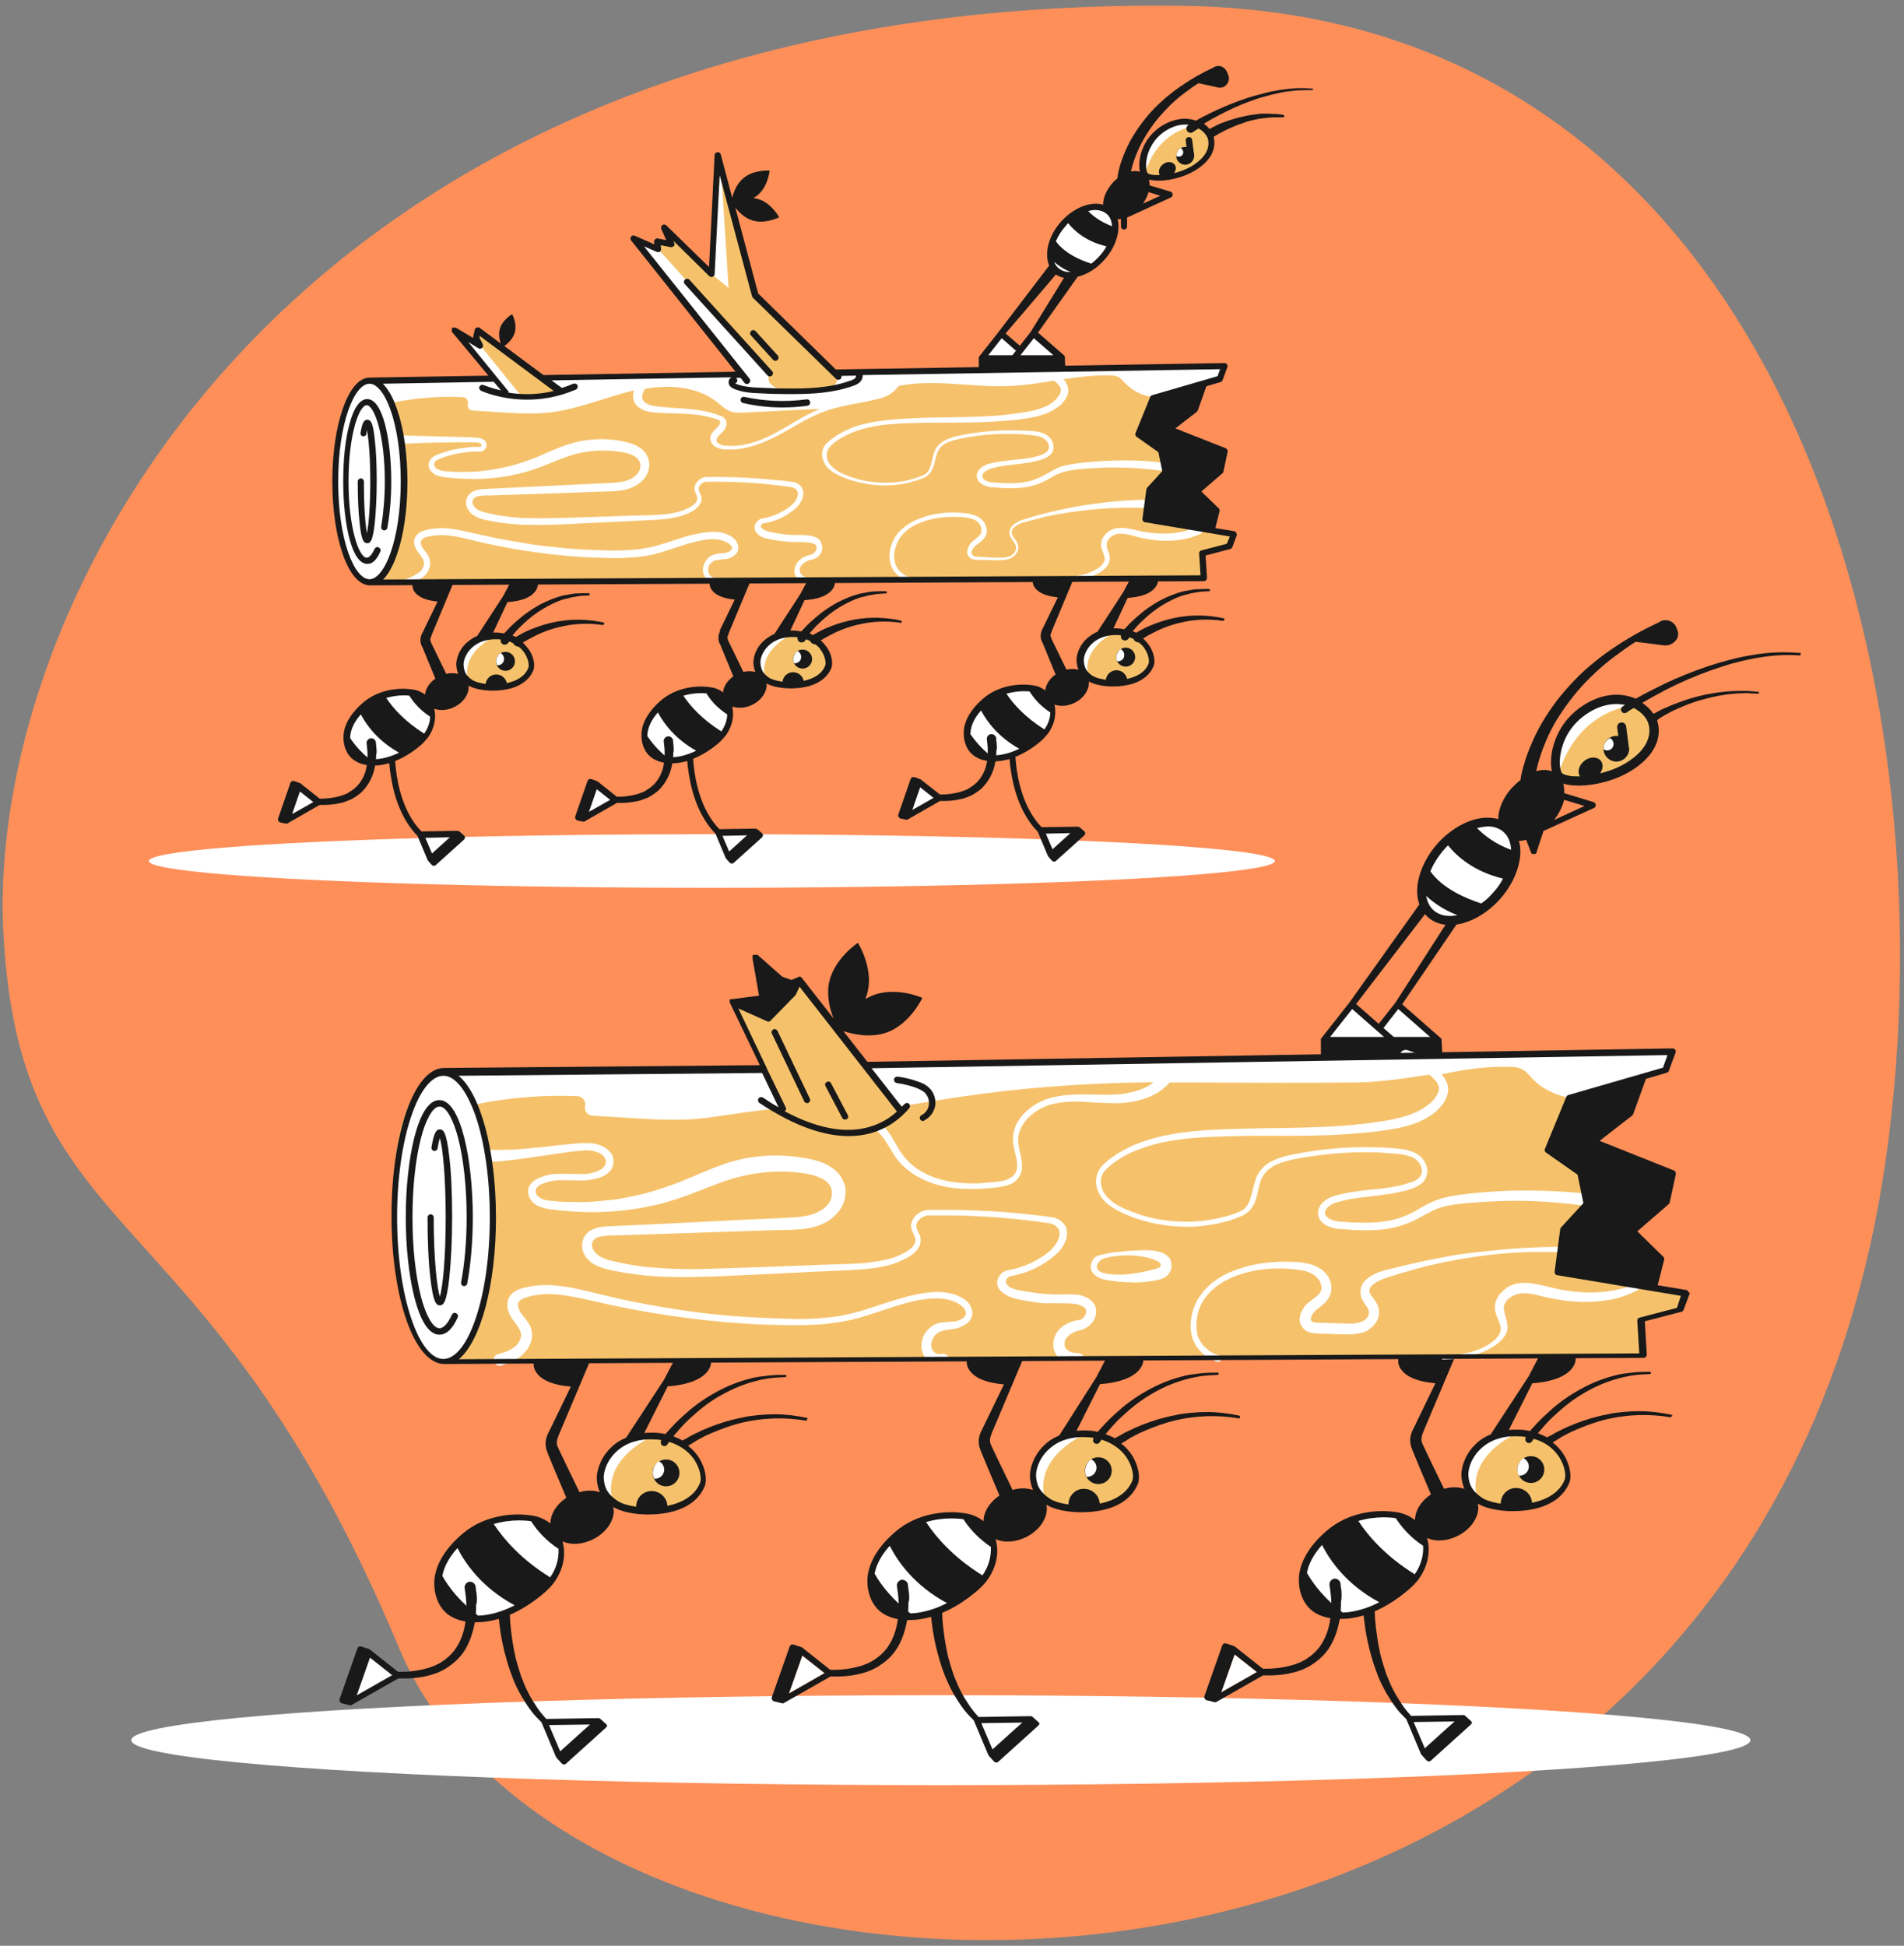 <?xml version="1.0" encoding="utf-8"?>
<!-- Generator: Adobe Illustrator 24.2.1, SVG Export Plug-In . SVG Version: 6.00 Build 0)  -->
<svg version="1.1" id="Layer_3" xmlns="http://www.w3.org/2000/svg" xmlns:xlink="http://www.w3.org/1999/xlink" x="0px" y="0px"
	 viewBox="0 0 681.8 696.7" style="enable-background:new 0 0 681.8 696.7;" xml:space="preserve">
<rect x="0" y="0" width="681.8" height="696.7" fill="#808080" stroke="none"/>
<style type="text/css">
	.st0{fill:#FF8F59;}
	.st1{fill:#FFFFFF;}
	.st2{fill:#F5C26B;}
	.st3{fill:#191919;}
	.st4{fill:#181818;}
</style>
<g>
	<path class="st0" d="M142.9,590.1C73.8,425,7.1,448.5,1.2,333.7C-5,213.2,106.5-2.5,424,2.1C637,5.2,700.1,241.4,675.3,415
		C626.9,754.4,209.2,748.4,142.9,590.1z"/>
</g>
<g>
	<ellipse class="st1" cx="254.9" cy="308.3" rx="201.6" ry="9.6"/>
</g>
<g>
	<g>
		<path class="st2" d="M132.3,136.3l44.5-0.7l-13.1-16.2l8.2,4.2l-0.7-5.5l23,17.1l71-1.2l-37-47.1l7.4,2.2l-0.3-2.7l4.9,0.6
			l-0.4-3.6l14.6,14.3l2.9-40.4l13.3,48.6l28.7,28l52.2-1.9l86.9-1l-1.7,4.6l-24,6.9l-5.3,13l8.1,5.7l1.6,7.8l-5.8,6.3l-1.4,10.5
			l31.7,5.3l-1.6,4.3l-9.7,2.5l0.6,8.9l-297.3,1.3c0,0-11.6,3.5-13.7-33.6C118,137.6,132.3,136.3,132.3,136.3z"/>
	</g>
	<g>
		<path class="st1" d="M410.3,181.9h0.1c0.8,0,1.5-0.7,1.5-1.5s-0.7-1.5-1.5-1.5c-11.9,0.3-23.8,1.8-35.3,4.7
			c-2.9,0.7-5.7,1.5-8.5,2.4c-0.7,0.2-1.5,0.5-2.2,0.9s-1.4,0.8-1.9,1.4c-0.3,0.3-0.5,0.6-0.7,1s-0.3,0.8-0.3,1.3c0,0.2,0,0.4,0,0.7
			l0.1,0.3l0.1,0.3c0.1,0.4,0.4,0.7,0.6,1.1c0.4,0.6,0.9,1.2,1.2,1.8c0.3,0.6,0.4,1.2,0.3,1.8s-0.5,1.2-0.9,1.7
			c-0.5,0.5-1,0.8-1.7,1c-1.3,0.4-2.7,0.4-4.2,0.4l-4.4-0.2l-2.2-0.1c-0.7,0-1.4-0.1-1.8-0.4c-0.4-0.3-0.7-0.7-0.7-1.2
			s0.3-1.1,0.7-1.6c0.2-0.3,0.4-0.5,0.6-0.7s0.5-0.4,0.8-0.6c0.6-0.4,1.2-0.9,1.8-1.5c0.6-0.6,1.2-1.3,1.4-2.2
			c0.3-0.9,0.2-1.8-0.1-2.7c-0.3-0.8-0.7-1.6-1.3-2.2c-0.3-0.3-0.6-0.6-1-0.9s-0.7-0.4-1.1-0.6c-1.5-0.7-3.1-1-4.6-1.1
			c-3-0.3-6-0.3-9,0.2c-3,0.4-6,1.3-8.7,2.6c-1.4,0.7-2.7,1.5-3.9,2.5c-0.6,0.5-1.2,1-1.7,1.6s-1,1.2-1.4,1.9s-0.7,1.4-1,2.1
			l-0.4,1.1c-0.1,0.4-0.2,0.7-0.3,1.2c-0.3,1.5-0.3,3.2,0.1,4.7c0.2,0.8,0.5,1.5,0.9,2.2s0.9,1.3,1.5,1.9s1.2,1,1.9,1.5
			c0.7,0.4,1.4,0.7,2.2,0.9c0.4,0.1,0.8-0.1,0.9-0.5s-0.1-0.8-0.5-0.9l0,0c-0.6-0.2-1.3-0.5-1.8-0.8c-0.6-0.4-1.1-0.8-1.6-1.3
			s-0.9-1-1.2-1.6c-0.3-0.6-0.6-1.2-0.7-1.9c-0.3-1.3-0.3-2.7,0-4c0.1-0.3,0.1-0.7,0.3-1l0.3-1c0.2-0.6,0.5-1.3,0.9-1.9
			c1.4-2.4,3.7-4.2,6.2-5.4c2.6-1.2,5.3-2,8.2-2.4s5.7-0.4,8.6-0.2c1.4,0.1,2.8,0.4,4,0.9c0.3,0.1,0.6,0.3,0.8,0.5
			c0.3,0.2,0.5,0.4,0.7,0.6c0.4,0.4,0.7,1,0.9,1.6c0.2,0.6,0.2,1.2,0.1,1.7s-0.4,1-0.9,1.5c-0.4,0.4-1,0.9-1.6,1.3
			c-0.3,0.2-0.6,0.5-0.9,0.8s-0.6,0.6-0.8,1c-0.4,0.7-0.8,1.5-0.9,2.5c0,0.5,0.1,1,0.4,1.4s0.6,0.8,1,1c0.8,0.4,1.7,0.5,2.5,0.5h2.2
			l4.4,0.1c1.5,0,3.1,0,4.6-0.5s2.8-1.8,3.2-3.4c0.1-0.4,0.1-0.9,0-1.3c-0.1-0.4-0.2-0.8-0.4-1.2c-0.4-0.7-0.9-1.3-1.3-1.9
			c-0.4-0.6-0.6-1.2-0.6-1.8c0-0.3,0.1-0.6,0.2-0.9c0.1-0.3,0.3-0.5,0.6-0.7c0.4-0.4,1-0.8,1.7-1.2c0.6-0.3,1.3-0.6,2-0.7
			c2.8-0.8,5.7-1.5,8.5-2.2C386.8,182.5,398.6,181.4,410.3,181.9z"/>
		<path class="st1" d="M428.7,188.5L428.7,188.5c-4.3,2.1-9.1,2.8-14,2.5c-2.4-0.1-4.9-0.5-7.2-1c-1.2-0.3-2.5-0.6-3.8-0.8
			s-2.7-0.3-4.1,0c-1.5,0.3-2.8,1-3.8,2.1c-0.5,0.6-0.9,1.2-1.2,1.9c-0.3,0.7-0.4,1.6-0.3,2.4c0,0.4,0.1,0.7,0.3,1.1
			c0.1,0.3,0.2,0.6,0.3,0.9c0.2,0.6,0.4,1.2,0.6,1.7c0.1,0.3,0.1,0.5,0.1,0.7s0,0.4-0.1,0.7c-0.1,0.4-0.4,0.9-0.7,1.3
			c-0.7,0.9-1.7,1.6-2.7,2.1c-1,0.6-2.2,1-3.3,1.4c-2.3,0.7-4.8,1-7.2,1l0,0c-0.3,0-0.6,0.3-0.7,0.6c0,0.4,0.3,0.7,0.6,0.7
			c2.6,0.1,5.2-0.1,7.7-0.9c1.3-0.4,2.5-0.8,3.7-1.4s2.3-1.4,3.2-2.4c0.5-0.5,0.9-1.2,1.1-1.9c0.1-0.4,0.2-0.8,0.2-1.2
			c0-0.4,0-0.8-0.1-1.1c-0.1-0.7-0.4-1.3-0.6-1.9c-0.1-0.3-0.2-0.6-0.3-0.9c-0.1-0.3-0.1-0.6-0.1-0.8c-0.1-0.9,0.3-1.8,1-2.6
			c0.7-0.7,1.7-1.3,2.7-1.5c1.1-0.2,2.2-0.1,3.4,0.1s2.4,0.5,3.6,0.9c2.5,0.6,5,1.1,7.6,1.3s5.2,0.2,7.8-0.2
			c2.6-0.3,5.2-1.1,7.6-2.2l0,0c0.7-0.4,1-1.3,0.7-2C430.4,188.5,429.5,188.2,428.7,188.5z"/>
		<path class="st1" d="M292.8,192.7c-1.2-0.6-2.3-0.9-3.4-1c-0.6,0-1.1-0.1-1.7-0.1c-0.5,0-1,0-1.5,0c-1,0-2.1,0-3.1-0.1
			c-2.1-0.1-4.1-0.4-6.1-0.8c-0.5-0.1-1-0.2-1.5-0.3c-0.3-0.1-0.4-0.1-0.7-0.2c-0.2-0.1-0.4-0.1-0.6-0.2c-0.4-0.2-0.8-0.4-1.1-0.6
			c-0.3-0.2-0.5-0.5-0.6-0.7s0-0.4,0.1-0.7s0.4-0.5,0.7-0.6c0.1-0.1,0.3-0.1,0.5-0.1c0.3,0,0.5-0.1,0.8-0.1c0.5-0.1,1-0.3,1.6-0.4
			c2.1-0.6,4.1-1.5,5.9-2.7c0.9-0.6,1.8-1.2,2.6-1.9c0.9-0.8,1.6-1.6,2.2-2.7c0.1-0.3,0.3-0.5,0.4-0.8c0.1-0.1,0.1-0.3,0.1-0.4
			c0-0.1,0.1-0.3,0.1-0.4c0.1-0.6,0.2-1.2,0.1-1.9s-0.4-1.3-0.8-1.8l-0.3-0.4c-0.1-0.1-0.3-0.2-0.4-0.3c-0.3-0.2-0.5-0.4-0.8-0.5
			c-0.6-0.3-1.2-0.4-1.8-0.5l-1.6-0.2c-1-0.1-2.1-0.3-3.1-0.3c-8.3-0.9-16.7-1.3-25.1-1.2c-0.3,0-0.6,0-0.9,0s-0.6,0.1-0.9,0.2
			c-0.6,0.2-1.1,0.4-1.6,0.9c-0.5,0.4-0.9,0.9-1.2,1.4c-0.3,0.6-0.5,1.3-0.4,2s0.4,1.2,0.6,1.7s0.4,0.9,0.4,1.3
			c0.1,0.4,0,0.7-0.2,1.1c-0.2,0.4-0.4,0.7-0.8,1c-0.3,0.3-0.7,0.6-1.1,0.9c-0.2,0.1-0.4,0.3-0.6,0.4s-0.4,0.2-0.7,0.3
			c-0.9,0.4-1.8,0.8-2.8,1.1c-1.9,0.6-4,0.9-6,1.1c-2.1,0.2-4.1,0.3-6.2,0.3l-6.3,0.2l-12.5,0.4c-4.2,0.1-8.4,0.3-12.5,0.4
			c-4.2,0.1-8.3,0.1-12.4,0c-4.1-0.2-8.2-0.7-12.2-1.6c-2-0.4-4-0.9-5.2-2.1l-0.2-0.2l-0.2-0.2l-0.2-0.3c0-0.1-0.1-0.1-0.1-0.2
			c-0.1-0.3-0.3-0.7-0.3-1s0-0.7,0.2-1c0.1-0.3,0.3-0.5,0.6-0.7c0.5-0.4,1.4-0.6,2.4-0.7c0.5,0,1-0.1,1.5-0.1h1.6l6.3-0.2l12.5-0.4
			l25-0.9c2.1-0.1,4.4-0.3,6.6-1.2c1.1-0.4,2.2-1,3.2-1.8c0.3-0.2,0.4-0.4,0.7-0.6c0.2-0.2,0.4-0.4,0.7-0.7c0.4-0.5,0.8-1,1.1-1.6
			c0.6-1.2,0.9-2.5,0.9-3.9c0-0.3-0.1-0.7-0.1-1c-0.1-0.3-0.1-0.7-0.3-1c-0.2-0.6-0.5-1.3-0.9-1.8c-0.8-1.1-1.8-1.9-2.9-2.5
			c-1.1-0.6-2.2-1-3.3-1.3c-0.6-0.1-1.1-0.3-1.6-0.4s-1.1-0.2-1.6-0.3c-1.1-0.2-2.2-0.3-3.2-0.4c-2.2-0.2-4.4-0.2-6.6,0
			c-1.1,0.1-2.2,0.2-3.2,0.4c-1.1,0.2-2.2,0.4-3.2,0.7c-2.1,0.5-4.2,1.3-6.2,2.1s-3.9,1.7-5.8,2.5c-1.9,0.8-3.8,1.6-5.7,2.2
			c-3.8,1.3-7.8,2.3-11.9,2.9c-2,0.3-4.1,0.6-6.1,0.7c-2.1,0.1-4.1,0.1-6.2,0.1c-1,0-2.1-0.1-3.1-0.2c-1-0.1-2.1-0.1-2.9-0.4
			c-0.4-0.1-0.8-0.3-1.2-0.5c-0.2-0.1-0.3-0.2-0.5-0.4c-0.1-0.1-0.3-0.3-0.3-0.4c-0.4-0.6-0.3-1.3,0.1-1.8c0.2-0.3,0.6-0.5,1-0.7
			s0.9-0.4,1.3-0.6c1-0.3,1.9-0.7,2.9-0.9c2-0.6,4-0.9,6-1.2c1-0.1,2.1-0.2,3.1-0.2c0.5,0,1,0,1.5,0h0.2h0.1h0.1
			c0.2,0,0.4,0,0.6-0.1c0.4-0.1,0.8-0.4,1-0.7c0.6-0.6,0.8-1.5,0.5-2.3c-0.1-0.4-0.4-0.8-0.7-1s-0.6-0.4-0.9-0.5
			c-0.6-0.3-1.2-0.3-1.8-0.4c-0.6,0-1.1,0-1.6-0.1l-25.1-0.7l0,0h-0.1c-0.8,0-1.5,0.7-1.4,1.6c0,0.8,0.7,1.5,1.6,1.4
			c8.3-0.4,16.7-0.6,25-0.5c1,0,2.1,0,2.8,0.3c0.2,0.1,0.3,0.1,0.4,0.3c0.1,0.1,0.1,0.1,0.1,0.2c0.1,0.1,0,0.4-0.1,0.6
			c-0.1,0.1-0.1,0.1-0.3,0.2h-0.1l0,0h-0.1h-0.2c-0.5,0-1.1,0-1.6,0c-1.1,0-2.1,0.1-3.2,0.3c-2.1,0.2-4.2,0.6-6.3,1.2
			c-1,0.3-2.1,0.6-3.1,1c-0.5,0.2-1,0.4-1.5,0.6c-0.5,0.3-1.1,0.6-1.5,1.1c-0.2,0.3-0.4,0.6-0.6,0.9c-0.1,0.3-0.3,0.7-0.3,1
			c-0.1,0.7,0.1,1.5,0.5,2.1c0.2,0.3,0.4,0.6,0.6,0.8c0.2,0.2,0.5,0.4,0.7,0.6c0.5,0.4,1.1,0.6,1.7,0.8s1.1,0.3,1.7,0.4
			c0.5,0.1,1,0.1,1.6,0.2c1,0.1,2.1,0.2,3.2,0.3c2.1,0.1,4.3,0.2,6.4,0.2s4.3-0.1,6.4-0.3c4.3-0.4,8.5-1.2,12.6-2.4l1.5-0.5l1.5-0.5
			c1-0.3,2-0.7,3-1.1c2-0.8,3.9-1.6,5.8-2.3c1.9-0.7,3.8-1.4,5.7-1.9s3.9-0.8,5.9-1s4-0.2,6-0.1c1,0.1,2,0.1,3,0.3
			c0.5,0,1,0.1,1.5,0.2c0.5,0.1,0.9,0.2,1.4,0.3c1.8,0.4,3.5,1.2,4.4,2.4c0.4,0.6,0.7,1.2,0.7,2c0,0.7-0.1,1.5-0.5,2.2
			c-0.2,0.3-0.4,0.7-0.7,1c-0.1,0.1-0.3,0.3-0.4,0.4c-0.1,0.1-0.3,0.3-0.5,0.4c-0.7,0.6-1.5,1-2.3,1.3c-1.7,0.7-3.6,0.9-5.7,1
			l-25,1.2l-12.5,0.6l-6.3,0.3l-1.6,0.1c-0.5,0-1.1,0-1.6,0.1c-0.6,0.1-1.2,0.2-1.8,0.4s-1.2,0.4-1.8,0.9c-1.2,0.9-1.8,2.4-1.7,3.8
			c0,0.7,0.3,1.4,0.6,2c0.1,0.1,0.2,0.3,0.3,0.4l0.3,0.4l0.3,0.4l0.3,0.3c0.9,0.9,2.1,1.4,3.1,1.8c1.1,0.4,2.1,0.6,3.2,0.8
			c4.2,0.9,8.4,1.3,12.6,1.5c4.2,0.1,8.4,0.1,12.6-0.1s8.4-0.4,12.5-0.6l12.5-0.6l6.3-0.3c2.1-0.1,4.2-0.2,6.3-0.4
			c2.1-0.2,4.2-0.6,6.3-1.2c1-0.3,2.1-0.7,3-1.2c0.3-0.1,0.5-0.3,0.7-0.4c0.2-0.1,0.5-0.3,0.7-0.4c0.5-0.3,0.9-0.7,1.3-1.1
			c0.4-0.4,0.8-0.9,1.1-1.5c0.3-0.6,0.4-1.3,0.3-1.9c-0.1-0.7-0.4-1.2-0.6-1.7s-0.4-0.9-0.4-1.3c0-0.4,0-0.7,0.2-1
			c0.2-0.4,0.5-0.7,0.8-1s0.7-0.5,1.2-0.6c0.2-0.1,0.4-0.1,0.6-0.1s0.4,0,0.7,0c8.3-0.1,16.6,0.3,24.9,1.3c1,0.1,2.1,0.3,3.1,0.4
			l1.5,0.2c0.4,0.1,0.9,0.2,1.2,0.4c0.2,0.1,0.3,0.2,0.5,0.3c0.1,0.1,0.1,0.1,0.2,0.2l0.2,0.2c0.2,0.3,0.4,0.6,0.4,1
			c0.1,0.7-0.2,1.6-0.6,2.4c-0.4,0.8-1.1,1.5-1.8,2.1c-0.7,0.6-1.6,1.2-2.4,1.7c-1.7,1-3.5,1.9-5.5,2.4c-0.5,0.1-1,0.3-1.5,0.4
			c-0.3,0-0.5,0.1-0.7,0.1c-0.3,0-0.7,0.1-1,0.3c-0.6,0.3-1.2,0.8-1.6,1.5c-0.2,0.3-0.3,0.7-0.4,1.1c0,0.2,0,0.4,0,0.6
			c0,0.2,0.1,0.4,0.1,0.6c0.3,0.8,0.8,1.3,1.3,1.8c0.5,0.4,1,0.7,1.6,0.9c0.3,0.1,0.6,0.2,0.8,0.3c0.3,0.1,0.6,0.2,0.8,0.2
			c0.5,0.1,1,0.2,1.6,0.3c2.1,0.4,4.2,0.7,6.3,0.8c1,0.1,2.1,0.1,3.2,0.1c0.5,0,1.1,0,1.6,0s1,0,1.5,0.1c0.5,0,0.9,0.1,1.4,0.2
			c0.4,0.1,0.9,0.3,1.2,0.4s0.6,0.4,0.7,0.7s0.2,0.5,0.1,0.9c-0.1,0.7-0.5,1.4-1.2,1.8c-0.1,0.1-0.3,0.2-0.5,0.3
			c-0.1,0-0.2,0.1-0.3,0.1l-0.3,0.1c-0.6,0.1-1.1,0.3-1.6,0.5c-1.1,0.4-2.1,1.1-2.9,2.1c-0.4,0.5-0.7,1.1-0.9,1.7
			c0,0.1-0.1,0.3-0.1,0.5l-0.1,0.5c0,0.3,0,0.7,0,1c0.1,0.7,0.4,1.3,0.8,1.8s0.9,0.9,1.5,1.2c1.1,0.6,2.3,0.9,3.5,0.8
			c0.4,0,0.8-0.4,0.8-0.9s-0.4-0.9-0.9-0.9l0,0c-0.9,0-1.8-0.2-2.5-0.7c-0.7-0.4-1.2-1.1-1.3-1.8c0-0.2,0-0.4,0-0.6v-0.3
			c0-0.1,0-0.2,0.1-0.3c0.1-0.4,0.3-0.7,0.6-1c0.5-0.6,1.3-1.1,2.1-1.5c0.4-0.2,0.9-0.3,1.3-0.4l0.4-0.1c0.1,0,0.3-0.1,0.5-0.1
			c0.3-0.1,0.6-0.3,0.9-0.4c1.1-0.7,2-1.9,2.1-3.3c0.1-0.7,0-1.5-0.4-2.1C293.9,193.6,293.3,193.1,292.8,192.7z"/>
		<path class="st1" d="M261.9,192.1c-1.6-1-3.5-1.5-5.3-1.6s-3.5,0-5.3,0.3c-1.7,0.3-3.4,0.7-5,1.1c-3.2,0.9-6.4,2.1-9.5,3
			c-1.6,0.5-3.1,0.9-4.7,1.2s-3.2,0.6-4.8,0.7c-3.2,0.3-6.5,0.4-9.8,0.3s-6.6-0.2-9.9-0.4c-3.3-0.2-6.6-0.5-9.8-0.9
			c-3.3-0.3-6.5-0.7-9.8-1.3c-6.5-1-13-2.3-19.4-3.8c-3.2-0.7-6.6-1.5-10-1.6c-1.7,0-3.5,0.1-5.2,0.5c-0.4,0.1-0.9,0.2-1.3,0.3
			c-0.4,0.1-0.9,0.3-1.3,0.5c-0.4,0.2-0.9,0.5-1.3,0.9c-0.4,0.4-0.8,0.9-1,1.5s-0.3,1.2-0.2,1.7c0,0.6,0.2,1,0.4,1.5
			c0.2,0.4,0.4,0.9,0.7,1.3c0.3,0.4,0.5,0.7,0.8,1.1c0.5,0.7,1,1.3,1.3,1.9s0.4,1.2,0.3,1.8c-0.1,0.6-0.3,1.2-0.7,1.8
			c-0.4,0.6-0.9,1-1.5,1.4c-1.2,0.8-2.7,1.5-4.2,2l0,0c-0.6,0.2-0.8,0.8-0.7,1.3c0.2,0.6,0.8,0.9,1.3,0.7c1.6-0.6,3.2-1.2,4.8-2.2
			s2.9-2.6,3.2-4.7c0.1-1-0.1-2.2-0.5-3.1s-1-1.6-1.5-2.2c-0.3-0.3-0.5-0.6-0.7-0.9c-0.2-0.3-0.3-0.6-0.4-0.9
			c-0.3-0.6-0.3-1.2-0.1-1.6c0.1-0.2,0.2-0.4,0.4-0.6c0.2-0.2,0.4-0.3,0.7-0.5c0.6-0.3,1.4-0.5,2.1-0.6c1.5-0.3,3.1-0.4,4.7-0.4
			c3.2,0.1,6.3,0.8,9.5,1.6c12.9,3.2,26.1,5.3,39.4,6.2c3.3,0.2,6.6,0.3,10,0.4c3.3,0.1,6.7,0,10.1-0.3c1.7-0.1,3.4-0.4,5-0.7
			s3.3-0.8,4.9-1.3c3.2-1,6.3-2.1,9.4-3c1.6-0.4,3.1-0.8,4.7-1.1s3.1-0.4,4.6-0.3s2.9,0.5,4.2,1.2c0.3,0.2,0.6,0.4,0.8,0.6
			c0.2,0.2,0.4,0.4,0.6,0.6c0.1,0.2,0.2,0.4,0.2,0.6s0,0.4-0.1,0.6c-0.2,0.4-0.7,0.7-1.3,1c-0.3,0.1-0.6,0.2-1,0.3
			c-0.3,0.1-0.7,0.1-1.1,0.1c-0.8,0.1-1.7,0.1-2.7,0.4c-0.5,0.1-0.9,0.3-1.4,0.6c-0.2,0.1-0.4,0.3-0.6,0.4s-0.4,0.3-0.5,0.5
			c-0.7,0.7-1.2,1.6-1.5,2.6s-0.3,2.1,0.1,3c0.3,1,1,1.8,1.9,2.4c0.9,0.5,2,0.7,2.9,0.5c0.4-0.1,0.7-0.4,0.7-0.9
			c0-0.4-0.4-0.8-0.9-0.7l0,0c-0.7,0.1-1.3-0.1-1.8-0.4s-0.9-0.9-1.1-1.5s-0.1-1.3,0-1.9s0.6-1.2,1-1.6c0.1-0.1,0.3-0.2,0.4-0.3
			c0.1-0.1,0.2-0.2,0.4-0.3c0.3-0.1,0.6-0.3,0.9-0.3c0.7-0.1,1.5-0.2,2.3-0.3c0.4,0,0.8-0.1,1.3-0.1c0.5-0.1,0.9-0.2,1.4-0.4
			c0.4-0.2,0.9-0.4,1.3-0.7c0.4-0.3,0.9-0.7,1.2-1.2c0.3-0.5,0.5-1.2,0.5-1.8s-0.2-1.3-0.5-1.8C263.5,193.3,262.7,192.7,261.9,192.1
			z"/>
		<path class="st1" d="M375.4,132c-1-0.5-2-0.9-3.1-1.2l0,0c-0.8-0.2-1.6,0.3-1.8,1.1v0.1l-18.9,0.2l-52.2,1.9c0,0,3.8,6.5-12.3,6.2
			c-15.6-0.3-11.4-6.6-11.4-6.6l-40-44.5c-3.6-2.9-4.2-1.9-7.4-2.2l37,47.1l-71,1.2l6.7,5l-14.1,1.8l-15-18.5l-8.2-4.2l13.1,16.2
			l-44.5,0.7c0,0-0.7,0.1-1.9,0.6l10,7.3c8.3-1.7,16.8-2.4,25.3-2c1.2,0,2.1,1.2,1.8,2.4s0.6,2.4,1.8,2.4l9.3,0.6
			c6.3,0.4,12.7,0.8,19,0c10.1-1.3,19.5-5.5,29.4-7.8c-0.1,0.4-0.2,0.9-0.3,1.4c0,0.8,0,1.6,0.3,2.4c0.3,0.8,0.8,1.5,1.4,2
			c0.6,0.5,1.3,0.9,1.9,1.2c0.7,0.3,1.3,0.4,2,0.6c0.7,0.1,1.3,0.2,1.9,0.3c0.6,0,1.3,0.1,1.9,0.1c2.5,0.2,5,0.2,7.4,0.3
			c1.2,0,2.4,0.1,3.7,0.2c1.2,0.1,2.4,0.2,3.6,0.4s2.4,0.4,3.5,0.7l0.9,0.3l0.4,0.1l0.4,0.1c0.5,0.2,1.2,0.4,1.5,0.6
			c0.3,0.2,0.4,0.4,0.4,0.7s-0.2,0.8-0.5,1.2c-0.5,0.8-1.7,1.5-2.5,2.8c-0.2,0.3-0.4,0.7-0.5,1.1c-0.1,0.4-0.1,0.9,0,1.3
			c0.1,0.4,0.3,0.8,0.5,1.2c0.3,0.3,0.5,0.6,0.8,0.9c0.6,0.4,1.3,0.7,1.9,0.9c0.3,0.1,0.7,0.2,1,0.2c0.1,0,0.3,0,0.5,0.1h0.5
			c1.3,0.1,2.6,0.1,3.8,0c1.3-0.1,2.5-0.3,3.8-0.6c5-1.1,9.6-3.3,13.8-5.7c4.3-2.4,8.5-5,13-6.8c4.4-1.8,9.2-2.7,14.1-3.6
			c2.4-0.4,4.9-1,7.3-1.6c1.3-0.4,2.6-1,3.8-1.8c1-0.7,1.9-1.6,2.6-2.6c12.1-2.5,24.9,0.3,37.4,0.1c6.1-0.1,12.2-1,18.2-2
			c0.4,0.3,0.8,0.6,1.2,1c0.5,0.5,0.9,1,1.1,1.5s0.2,0.9,0.1,1.5c-0.1,0.5-0.4,1.1-0.8,1.6c-0.1,0.1-0.2,0.3-0.3,0.4l-0.3,0.4
			c-0.1,0.1-0.2,0.3-0.4,0.4l-0.4,0.4c-2.1,1.9-5,2.9-8,3.6c-1.5,0.3-3,0.6-4.6,0.8c-0.7,0.1-1.5,0.2-2.3,0.3s-1.5,0.2-2.3,0.3
			c-12.4,1.3-25,0.6-37.6,1.5c-3.1,0.2-6.3,0.5-9.4,1c-1.6,0.3-3.1,0.6-4.7,1c-1.5,0.4-3.1,0.9-4.6,1.6c-1.5,0.6-2.9,1.4-4.3,2.2
			l-1,0.7c-0.3,0.2-0.6,0.5-1,0.7c-0.6,0.5-1.3,1-1.9,1.6s-1.1,1.4-1.3,2.3c-0.3,0.9-0.3,1.8-0.1,2.7s0.5,1.7,0.9,2.4s1,1.4,1.6,1.9
			c1.3,1.1,2.7,1.9,4.2,2.5s2.9,1.2,4.5,1.6c3.1,0.9,6.2,1.4,9.4,1.6c3.2,0.1,6.4-0.1,9.5-0.8c0.8-0.2,1.6-0.3,2.3-0.6
			c0.4-0.1,0.8-0.2,1.2-0.3l1.1-0.4c0.7-0.3,1.5-0.5,2.3-1c0.7-0.4,1.4-1.1,1.9-1.8c0.4-0.7,0.7-1.5,1-2.3c0.2-0.8,0.4-1.6,0.6-2.3
			c0.3-1.5,0.8-2.9,1.7-4c0.9-1.1,2.2-1.8,3.7-2.3c1.4-0.5,2.9-0.8,4.4-1.1c6.1-1.2,12.4-1.7,18.6-1.5c1.6,0,3.1,0.1,4.7,0.3
			c1.6,0.1,3.1,0.3,4.4,0.7c0.7,0.2,1.3,0.6,1.8,1s0.9,1,1.1,1.6s0.3,1.3,0.1,1.8s-0.6,1-1.2,1.4s-1.3,0.6-2,0.9
			c-0.4,0.1-0.7,0.2-1.1,0.3s-0.7,0.2-1.1,0.3c-1.5,0.3-3,0.6-4.6,0.7c-3.1,0.4-6.3,0.6-9.4,1.2c-0.4,0.1-0.8,0.2-1.2,0.3l-0.6,0.1
			c-0.2,0.1-0.4,0.1-0.6,0.2c-0.8,0.3-1.6,0.7-2.3,1.2c-0.4,0.3-0.7,0.6-1,1s-0.5,0.9-0.6,1.5c-0.1,0.5,0,1.1,0.2,1.6
			s0.5,0.9,0.9,1.3c0.7,0.7,1.6,1,2.4,1.3s1.7,0.4,2.5,0.4c1.6,0.1,3.2,0.3,4.8,0.3c3.2,0.1,6.5-0.1,9.6-1c1.6-0.4,3.1-1.1,4.6-1.9
			c1.4-0.7,2.7-1.6,4.1-2.2c2.7-1.2,5.7-1.5,8.8-1.8c3.1-0.3,6.2-0.4,9.3-0.5c3.1,0,6.2,0,9.3,0.2s6.2,0.5,9.3,0.9l0,0l0,0
			c0.8,0.1,1.6-0.5,1.6-1.3c0.1-0.8-0.5-1.6-1.3-1.6c-6.3-0.7-12.7-0.9-19-0.6c-3.2,0.1-6.3,0.4-9.5,0.7c-1.6,0.2-3.1,0.4-4.7,0.7
			s-3.2,0.7-4.7,1.5s-2.9,1.6-4.2,2.3c-1.3,0.7-2.7,1.3-4.1,1.8c-2.9,0.9-5.9,1.1-9,1c-1.5,0-3.1-0.1-4.6-0.2
			c-0.7,0-1.5-0.1-2.1-0.3c-0.7-0.2-1.3-0.5-1.7-0.9c-0.2-0.2-0.4-0.4-0.4-0.6c-0.1-0.2-0.1-0.5-0.1-0.7c0-0.5,0.4-1,0.9-1.4
			s1.1-0.7,1.8-1c0.1-0.1,0.3-0.1,0.5-0.2l0.6-0.1c0.4-0.1,0.7-0.2,1.1-0.3c3-0.7,6.1-0.9,9.2-1.3c1.6-0.2,3.1-0.4,4.7-0.8
			c0.4-0.1,0.8-0.2,1.2-0.3s0.8-0.2,1.2-0.4c0.7-0.2,1.6-0.6,2.3-1c0.7-0.5,1.5-1.2,1.8-2.2c0.3-0.9,0.2-1.9-0.1-2.8
			c-0.3-0.9-0.9-1.6-1.5-2.2c-0.7-0.6-1.5-1-2.3-1.3c-1.6-0.6-3.2-0.6-4.8-0.7s-3.2-0.2-4.7-0.2c-6.3-0.1-12.7,0.4-18.9,1.6
			c-1.5,0.3-3.1,0.6-4.7,1.2c-1.5,0.6-3.1,1.4-4.2,2.7c-0.6,0.6-1,1.4-1.3,2.2s-0.5,1.6-0.7,2.4c-0.4,1.5-0.6,3.1-1.4,4.3
			c-0.1,0.1-0.2,0.3-0.3,0.4c-0.1,0.1-0.2,0.3-0.3,0.4c-0.2,0.3-0.5,0.4-0.8,0.6c-0.6,0.4-1.3,0.6-2.1,0.9l-1.1,0.4
			c-0.4,0.1-0.7,0.2-1.1,0.3c-0.7,0.2-1.5,0.4-2.2,0.6c-3,0.6-6.1,0.9-9.2,0.7c-3.1-0.1-6.2-0.6-9.1-1.5c-1.5-0.4-2.9-1-4.3-1.6
			s-2.7-1.3-3.8-2.4c-0.5-0.5-1-1-1.4-1.6s-0.6-1.3-0.7-2s-0.1-1.4,0.1-2s0.6-1.2,1-1.8c0.5-0.5,1-1,1.7-1.5
			c0.3-0.2,0.6-0.4,0.9-0.7l1-0.6c1.3-0.8,2.7-1.5,4.1-2.1s2.9-1.1,4.4-1.5s3-0.7,4.5-1c3.1-0.5,6.2-0.7,9.3-0.9
			c12.5-0.6,25,0.2,37.7-1c0.8-0.1,1.6-0.1,2.4-0.2s1.6-0.1,2.4-0.3c1.6-0.2,3.1-0.4,4.7-0.8c1.6-0.3,3.2-0.8,4.7-1.4
			c1.5-0.6,3-1.5,4.4-2.6l0.5-0.4c0.1-0.1,0.3-0.3,0.4-0.4l0.4-0.5c0.1-0.2,0.3-0.3,0.4-0.5c0.6-0.7,1-1.6,1.3-2.5
			c0.1-0.5,0.2-1,0.1-1.6s-0.1-1.1-0.4-1.6c-0.3-0.8-0.8-1.4-1.3-2c5.5-0.8,10.9-1.5,16.4-1.4c1.1,0,2.3,0.1,3.3,0.6
			c0.9,0.5,1.6,1.4,2.4,2.2c2.6,2.7,5.8,4.3,9.4,4.9l24-6.9l1.7-4.6L375.4,132z M280.6,153.4c-2.1,1.2-4.3,2.4-6.5,3.4
			c-1.1,0.5-2.2,0.9-3.4,1.3c-1.1,0.4-2.3,0.7-3.5,1s-2.4,0.4-3.5,0.5c-1.2,0.1-2.4,0.1-3.5,0h-0.4c-0.1,0-0.3,0-0.4,0
			c-0.3,0-0.5-0.1-0.8-0.2c-0.5-0.1-1-0.4-1.4-0.7c-0.2-0.1-0.3-0.3-0.4-0.4c-0.1-0.1-0.2-0.3-0.2-0.5c-0.1-0.4,0-0.7,0.3-1.2
			c0.3-0.4,0.6-0.8,1.1-1.2c0.2-0.2,0.4-0.4,0.7-0.7c0.3-0.3,0.5-0.5,0.7-0.8c0.4-0.6,0.7-1.3,0.8-2.2c0-0.4-0.1-0.9-0.3-1.3
			c-0.2-0.4-0.6-0.7-0.9-1c-0.7-0.4-1.3-0.6-1.9-0.8l-0.4-0.2l-0.4-0.1l-0.9-0.3c-1.2-0.3-2.5-0.7-3.7-0.9c-5-0.9-10-0.9-14.8-1.4
			c-0.6-0.1-1.2-0.1-1.8-0.2s-1.2-0.2-1.7-0.3c-1.1-0.3-2.1-0.7-2.7-1.3s-0.9-1.4-0.7-2.3c0.1-0.8,0.5-1.6,1-2.4
			c9-1.5,18.7-0.8,25.8,4.8c1.4,1.1,2.7,2.4,4.3,3.1c1.9,0.9,4.1,0.7,6.2,0.6c8.6-0.4,17.3-0.9,25.9-1.3c0.1,0,0.2,0,0.4,0
			C288.8,148.4,284.7,151,280.6,153.4z"/>
	</g>
	<g>
		<polyline class="st1" points="258.1,59.1 260.9,103.1 254.9,98.2 258.1,59.1 256.6,64.9 		"/>
	</g>
	<g>
		<ellipse class="st1" cx="132.3" cy="172.4" rx="12.3" ry="36.1"/>
	</g>
	<g>
		<path class="st3" d="M280.2,145.9c-4.7,0-9.5-0.5-14.1-1.6c-0.6-0.1-1-0.7-0.9-1.3s0.7-1,1.3-0.9c7.3,1.6,14.8,1.9,22.3,0.9
			c0.6-0.1,1.2,0.3,1.3,1c0.1,0.6-0.3,1.2-1,1.3C286.1,145.7,283.1,145.9,280.2,145.9z"/>
	</g>
	<g>
		<path class="st3" d="M275.6,134.8c-0.3,0-0.6-0.1-0.8-0.4l-29.6-32.7c-0.4-0.4-0.4-1.2,0.1-1.6c0.4-0.4,1.2-0.4,1.6,0.1l29.6,32.7
			c0.4,0.4,0.4,1.2-0.1,1.6C276.2,134.7,275.9,134.8,275.6,134.8z"/>
	</g>
	<g>
		<path class="st3" d="M277.6,129.2c-0.3,0-0.6-0.1-0.8-0.4l-7.9-8.7c-0.4-0.4-0.4-1.2,0.1-1.6c0.4-0.4,1.2-0.4,1.6,0.1l7.9,8.7
			c0.4,0.4,0.4,1.2-0.1,1.6C278.1,129.2,277.9,129.2,277.6,129.2z"/>
	</g>
	<g>
		<path class="st3" d="M136.2,197.5c0.3-0.6,0-1.2-0.6-1.5s-1.2,0-1.5,0.6c-0.9,2-1.9,3.1-2.8,3.1c-2.7,0-6.5-10.4-6.5-27.3
			s3.8-27.3,6.5-27.3s6.5,10.4,6.5,27.3c0,5.8-0.5,11.4-1.3,16.2c-0.1,0.6,0.3,1.2,0.9,1.3c0.6,0.1,1.2-0.3,1.3-0.9
			c0.9-4.9,1.4-10.6,1.4-16.6c0-7.7-0.8-14.9-2.2-20.4c-1.6-6-3.8-9.1-6.4-9.1c-2.6,0-4.9,3.2-6.4,9.1c-1.5,5.5-2.2,12.7-2.2,20.4
			s0.8,14.9,2.2,20.4c1.6,6,3.8,9.1,6.4,9.1C133.3,202,134.9,200.5,136.2,197.5z"/>
		<path class="st3" d="M130.3,172.4c0-0.6-0.5-1.1-1.1-1.1s-1.1,0.5-1.1,1.1c0,5.7,0.2,11,0.7,15c0.6,6,1.4,7.1,2.7,7.1
			s2-1.2,2.7-7.1c0.4-4,0.7-9.4,0.7-15s-0.2-11-0.7-15c-0.6-6-1.4-7.1-2.7-7.1c-1.4,0-1.9,1.7-2.4,4.7c-0.1,0.6,0.3,1.2,0.9,1.2
			c0.6,0.1,1.2-0.3,1.2-0.9c0.1-0.5,0.1-1,0.2-1.3c0.6,3,1.2,9.6,1.2,18.4c0,8.9-0.6,15.5-1.2,18.5
			C130.8,187.9,130.3,181.4,130.3,172.4z"/>
		<path class="st3" d="M442.7,190.8c-0.1-0.3-0.4-0.5-0.8-0.6l-6.7-1.1l1.5-6c0.1-0.4,0-0.8-0.3-1.1l-6.2-6l7.5-6.5
			c0.2-0.1,0.3-0.4,0.4-0.6l1.5-7.1c0.1-0.5-0.2-1.1-0.7-1.3l-18-7.1l7.6-5.9c0.1-0.1,0.3-0.3,0.4-0.5l3.1-8.7l5.1-1.5
			c0.3-0.1,0.6-0.3,0.7-0.7l1.7-4.6c0.1-0.3,0.1-0.7-0.1-1s-0.6-0.5-0.9-0.5l-139.2,2.3l-27.8-27.2l-8.2-30.8c1.2,1.6,3.3,3.7,6,4.6
			c4.7,1.5,9.7-1.1,9.7-1.1s-2.6-5-7.4-6.5c-0.6-0.2-1.2-0.3-1.8-0.4c0.5-0.3,1-0.6,1.5-1c3.8-3.2,4.3-8.8,4.3-8.8s-5.6-0.5-9.4,2.7
			c-2.4,2-3.5,5-4,7l-4.1-15.5c-0.1-0.5-0.7-0.9-1.2-0.8c-0.6,0.1-1,0.5-1,1l-2,40.1l-15.3-14.9c-0.4-0.4-1-0.4-1.4-0.1
			c-0.4,0.3-0.6,0.9-0.4,1.4l1.8,4l-3-0.6c-0.3-0.1-0.7,0-1,0.3c-0.3,0.2-0.4,0.6-0.4,0.9l0.1,0.9l-7-3.1c-0.5-0.2-1-0.1-1.3,0.3
			c-0.3,0.4-0.3,1,0,1.4l37.4,47l-68.8,1.2l-14-10.4c1-0.7,3-2.4,3.7-4.7c1-3.3-0.9-6.7-0.9-6.7s-3.4,1.9-4.4,5.2
			c-0.6,2-0.1,4,0.3,5.3l-7.5-5.6c-0.3-0.2-0.7-0.3-1.1-0.1c-0.4,0.1-0.6,0.4-0.7,0.8l-0.6,2.7c0,0.1,0,0.1,0,0.2l-6.2-3.7l0,0h-0.1
			H163h-0.1h-0.1h-0.1h-0.1h-0.1h-0.1h-0.1h-0.1h-0.1c0,0-0.1,0-0.1,0.1l0,0l0,0c0,0-0.1,0-0.1,0.1c0,0,0,0.1-0.1,0.1c0,0,0,0,0,0.1
			l0,0v0.1v0.1v0.1v0.1v0.1v0.1v0.1v0.1v0.1v0.1v0.1c0,0,0,0.1,0.1,0.1l0,0l13,15.6l-42.5,0.7l0,0c-3.8,0-7.2,4-9.7,11.3
			c-2.4,6.9-3.7,16.1-3.7,25.9c0,9.7,1.3,19,3.7,25.9c2.5,7.3,6,11.3,9.8,11.3l0,0l298.6-1.5c0.3,0,0.6-0.1,0.8-0.4
			c0.2-0.2,0.3-0.5,0.3-0.8l-0.5-8l8.8-2.3c0.4-0.1,0.6-0.3,0.8-0.7l1.6-4.3C442.9,191.4,442.8,191.1,442.7,190.8z M264,136.6
			c0.1-0.5,0-1-0.5-1.3h1.7l1.4,1.8c0.2,0.3,0.6,0.4,0.9,0.4s0.5-0.1,0.7-0.3c0.5-0.4,0.6-1.1,0.2-1.6l-37.8-47.4l4.6,2
			c0.4,0.1,0.8,0.1,1.1-0.1s0.5-0.6,0.4-1l-0.1-1.3l3.6,0.7c0.4,0.1,0.8-0.1,1.1-0.4c0.3-0.3,0.3-0.8,0.1-1.2l-0.3-0.7L254,98.9
			c0.3,0.3,0.8,0.4,1.2,0.2c0.4-0.1,0.7-0.6,0.7-1l1.8-35.4l11.6,43.4c0,0.2,0.1,0.4,0.3,0.5l29.8,29.1c0.4,0.4,1.2,0.4,1.6,0
			c0.3-0.3,0.4-0.7,0.3-1.1l5.2-0.1c0.1,0.2,0,0.5-0.2,0.8c-0.4,0.5-1.2,0.8-1.8,1c-7.5,2.7-15.7,2.9-23.5,2.8
			c-3.1,0-6.3-0.2-9.5-0.3c-2.8-0.1-5.5-0.4-7.8-1.3c-0.2-0.1-0.3-0.1-0.4-0.2C263.6,137.1,263.8,136.9,264,136.6z M167.7,122.5
			l3.6,2.2c0.4,0.3,1,0.2,1.3-0.1s0.5-0.9,0.3-1.3l-1.2-2.4l0.1-0.6l26.5,19.7c-6.2,1.5-11.8,1.3-16.2,0.6c0-0.3,0-0.6-0.3-0.8
			L167.7,122.5z M132.3,207.4L132.3,207.4c-5.4,0-11.2-14-11.2-35c0-20.9,5.8-35,11.2-35s11.2,14,11.2,35
			C143.5,193.3,137.7,207.4,132.3,207.4z M439.3,194.7l-9.1,2.4c-0.5,0.1-0.9,0.6-0.8,1.2l0.5,7.7l-292.7,1.5c1.9-1.9,3.6-5,5-9.1
			c2.4-6.9,3.7-16.1,3.7-25.9s-1.3-19-3.7-25.9c-1.4-4.2-3.2-7.3-5.1-9.2l39.7-0.7l2.6,3.1c-3.8-0.9-6.1-1.9-6.2-1.9
			c-0.6-0.3-1.2,0-1.5,0.5s0,1.2,0.5,1.5c0.4,0.2,7.1,3.2,16.6,3.2c5.2,0,11.1-0.9,17.4-3.6c0.6-0.3,0.8-0.9,0.6-1.5
			s-0.9-0.8-1.5-0.6c-1.4,0.6-2.8,1.1-4.1,1.5l-3.7-2.7l64.4-1.1c-0.1,0.1-0.3,0.2-0.4,0.3c-0.6,0.6-0.7,1.4-0.5,2.1
			c0.3,1,1.3,1.5,2,1.8c2.7,1.1,5.5,1.4,8.5,1.5c3.2,0.2,6.4,0.3,9.6,0.3c1,0,2.1,0,3.2,0c7.1,0,14.4-0.5,21.1-2.9
			c1-0.3,2.1-0.8,2.8-1.7c0.5-0.6,0.8-1.5,0.7-2.2l128-2.1l-0.9,2.5l-23.4,6.8c-0.3,0.1-0.6,0.3-0.7,0.6l-5.3,13
			c-0.2,0.5,0,1,0.4,1.3l7.8,5.5l1.4,6.8l-5.4,5.9c-0.1,0.2-0.3,0.4-0.3,0.6l-1.4,10.5c-0.1,0.6,0.3,1.2,0.9,1.3l30.4,5.1
			L439.3,194.7z"/>
	</g>
</g>
<g>
	<g>
		<path class="st2" d="M386.8,236.7c-0.2-3.4,3.2-10.9,13.1-10.5c10.6,0.4,13.4,9.2,12.3,11.9c-3.3,8.3-18,7.4-21.7,4.9
			C388.1,241.2,387,239.5,386.8,236.7z"/>
	</g>
	<g>
		<path class="st1" d="M399.9,226.1c-9.9-0.3-13.4,7.1-13.1,10.5c0.1,2.5,1,4.1,2.9,5.6C387.1,231.3,399.9,226.1,399.9,226.1z"/>
	</g>
	<polygon class="st1" points="372.8,297.3 376.4,306 386.2,297.2 	"/>
	<path class="st3" d="M438.2,221.4c-2.7-0.6-5.4-0.9-8.1-1c-1.4,0-2.7,0-4.1,0.1s-2.7,0.3-4.1,0.5c-2.7,0.5-5.4,1.2-8,2.2
		c-1.3,0.5-2.6,1-3.8,1.6c-0.6,0.3-1.2,0.6-1.9,1c-0.3,0.2-0.6,0.3-0.9,0.5c-0.1,0.1-0.3,0.2-0.4,0.3c-0.4-0.2-0.8-0.4-1.3-0.6
		c0.3-0.3,0.6-0.7,0.9-1c0.9-1.1,1.9-2.1,3-3.1c2.1-2,4.4-3.8,6.9-5.3s5.1-2.8,7.9-3.6l0.5-0.1l0.5-0.1c0.3-0.1,0.7-0.2,1-0.3
		c0.7-0.1,1.4-0.3,2.2-0.4c1.5-0.3,2.9-0.3,4.4-0.4l0,0c0.2,0,0.4-0.2,0.4-0.4s-0.2-0.4-0.4-0.4c-1.5,0-3,0-4.5,0.1
		c-0.7,0-1.5,0.2-2.2,0.3c-0.4,0.1-0.7,0.1-1.1,0.2l-0.6,0.1l-0.6,0.1c-2.9,0.7-5.8,1.9-8.5,3.3c-2.7,1.5-5.2,3.2-7.5,5.2
		c-1.2,1-2.3,2-3.4,3.1c-0.5,0.6-1,1.1-1.6,1.7c-0.1,0.1-0.2,0.2-0.3,0.3c-0.8-0.1-1.7-0.3-2.7-0.3c-0.4,0-0.8,0-1.2,0l5.1-10.9
		c4.3-0.3,7.4-1.3,9.2-3c1.6-1.5,1.7-3,1.7-3.1v-1.1l-9.7-0.1l-2.7,5.1l-9.3,14.3c-1.9,0.8-3.2,1.9-4.2,2.8
		c-2.5,2.5-3.4,5.7-3.3,7.7l0,0c0.1,1.2,0.3,2.2,0.7,3.1c-1.3-0.3-2.8-0.4-4.3,0l-3.2-6.6l-2.1-4.3l-0.2-0.5c0-0.1-0.1-0.2-0.1-0.3
		c-0.1-0.2-0.1-0.4-0.1-0.6s0-0.4,0.1-0.6v-0.1l0.1-0.1l0.1-0.3l0.2-0.6l7.3-17.5l0.7-1.6l-14.8,0.1l-0.1,0.9c0,0.1-0.2,1.5,0.9,2.9
		c1.4,1.8,4.1,2.9,8.1,3.3l-5.1,10.5l-0.3,0.6l-0.1,0.3l-0.1,0.1l-0.1,0.2c-0.2,0.5-0.4,1.1-0.4,1.6c-0.1,0.6,0,1.2,0.1,1.7
		c0.1,0.3,0.1,0.6,0.3,0.8l0.3,0.6l1.8,4.4l2.8,6.8c-2.2,1.5-3.5,3.7-3.7,5.7c-1.2-0.9-2.7-1.6-4.4-1.8c-5-0.8-12.2,0-17.7,4.6
		c-5.7,4.9-7.1,9.4-7.1,12.3c-0.1,2.9,0.9,5.8,2.8,7.6c1.8,1.7,4.5,2.7,7.7,2.7c0.8,0,1.6,0,2.4-0.1c1-0.1,2.2-0.4,3.5-0.7
		c0.1,1.5,0.3,3.1,0.6,4.8c1.4,9,4.7,16.3,9.5,21.2l3.6,8.6l0,0c0,0,0,0.1,0.1,0.1c0,0,0,0,0,0.1l0,0l1.3,1.5
		c0.2,0.2,0.5,0.4,0.8,0.4c0,0,0,0,0.1,0c0.3,0,0.6-0.1,0.7-0.3l10-9c0.2-0.2,0.4-0.5,0.4-0.8s-0.1-0.6-0.4-0.8l-1.5-1.3
		c0,0-0.1-0.1-0.2-0.1l0,0c0,0-0.1-0.1-0.2-0.1l0,0c-0.1,0-0.2-0.1-0.4-0.1l0,0l0,0l-12.9,0.2c-6.9-7.1-8.9-18-9.4-25.2
		c2.7-1.1,5.8-2.8,9.1-5.6c1-0.9,1.9-1.9,2.7-2.9c2.2-3.1,3-6.9,2.2-10.2c2.1,0.7,4.8,0.6,7.3-0.7c3.4-1.7,5.3-4.9,5-7.6
		c1.8,1.1,5.2,1.8,8.7,1.8c2.3,0,4.6-0.3,6.8-0.9c3.8-1.2,6.5-3.4,7.7-6.4c0.7-1.8,0.1-4.9-1.6-7.4c-0.5-0.7-1.2-1.6-2.2-2.5
		c0.1,0,0.1-0.1,0.2-0.1c0.6-0.3,1.1-0.7,1.7-1c1.1-0.6,2.3-1.2,3.5-1.8c2.4-1.1,4.9-2,7.4-2.6c1.3-0.3,2.6-0.6,3.9-0.8
		c1.3-0.2,2.6-0.3,4-0.4c2.7-0.1,5.3,0,7.9,0.4l0,0c0.2,0,0.4-0.1,0.5-0.3C438.6,221.7,438.5,221.5,438.2,221.4z M383.3,298.3
		l-6.4,5.8l-2.4-5.6L383.3,298.3z M409.9,232.3c1.5,2.2,1.7,4.5,1.4,5.3c-0.9,2.4-3,4.1-6.2,5.1c-0.5,0.1-1,0.3-1.5,0.4
		c-0.4-1.8-1.9-3.1-3.8-3.1c-2,0-3.6,1.5-3.8,3.4c-2.1-0.3-3.7-0.8-4.6-1.3c-2.3-1.5-3.1-2.9-3.3-5.4l0,0c-0.1-1.5,0.7-4,2.7-6
		c1.5-1.5,4.2-3.3,8.7-3.3c0.2,0,0.4,0,0.6,0c0.4,0,0.9,0,1.3,0.1c-0.1,0.6,0.1,1.3,0.6,1.6c0.7,0.4,1.6,0.3,2.1-0.4l0,0
		c0.1-0.1,0.2-0.3,0.3-0.5c0.6,0.2,1.1,0.4,1.6,0.7c0,0.2,0.1,0.3,0.3,0.5c0.3,0.4,0.9,0.6,1.4,0.6
		C408.6,230.6,409.4,231.5,409.9,232.3z"/>
	<g>
		<path class="st1" d="M354.4,270.4c2.8,0.3,6.5-0.3,10.6-2.3c-7.6-4.2-11.7-9.9-13.7-13.7c-2.4,2.7-3.7,5.5-3.8,8.2
			c0,0.1,0,0.1,0,0.3C349.1,265.2,351.3,267.8,354.4,270.4z"/>
		<path class="st1" d="M368.7,247.6c-0.7-0.1-1.4-0.1-2.2-0.1c-1.9,0-4,0.3-6.1,0.9c2.5,3.8,6.8,8.5,13.6,12.8
			c1.3-1.9,2.1-4,2.1-6.1C372.4,252.7,370.1,249.9,368.7,247.6z"/>
	</g>
	<g>
		<circle class="st3" cx="403.1" cy="235.3" r="3.4"/>
	</g>
	<g>
		<path class="st1" d="M399.9,234.3c-0.3,0.9-0.2,1.8,0.2,2.5c1,0.1,2.1-0.5,2.4-1.6s-0.2-2.3-1.2-2.8
			C400.6,232.9,400.2,233.5,399.9,234.3z"/>
	</g>
	<g>
		<polygon class="st1" points="336.3,285.8 329,280 324.6,292.5 		"/>
	</g>
	<g>
		<path class="st3" d="M356.9,266.6c0-0.4,0-0.7-0.1-1.1c0-0.4-0.1-0.7-0.1-1.2c0,0,0,0,0-0.1c-0.2-0.9-1.1-1.5-2-1.3
			s-1.5,1.1-1.3,2l0,0c0,0.3,0.1,0.6,0.1,0.9s0.1,0.7,0.1,1c0.1,0.7,0.1,1.3,0.1,2c0,1.3-0.1,2.7-0.3,4c-0.4,2.6-1.5,5-3.2,6.9
			c-0.2,0.2-0.4,0.5-0.7,0.7l-0.7,0.6l-0.8,0.6c-0.3,0.2-0.6,0.3-0.8,0.5l-0.4,0.3l-0.4,0.2c-0.3,0.1-0.6,0.3-0.9,0.4l-0.9,0.3
			c-0.3,0.1-0.6,0.2-0.9,0.3c-2.2,0.6-4.6,0.9-7.1,0.9l-6.9-5.4l0,0l-0.1-0.1c0,0,0,0-0.1,0l0,0l-1.9-0.7c-0.3-0.1-0.6-0.1-0.9,0
			s-0.5,0.4-0.6,0.6l-4.4,12.7c-0.1,0.3-0.1,0.6,0.1,0.9c0.1,0.3,0.4,0.5,0.7,0.6l1.9,0.4l0,0c0.1,0,0.1,0,0.2,0l0,0
			c0.1,0,0.2,0,0.3,0l0,0c0.1,0,0.1,0,0.2-0.1l0,0l11.5-6.6c2.5,0.1,5.1-0.1,7.6-0.7c0.4-0.1,0.7-0.1,1.1-0.3l1.1-0.4
			c0.4-0.1,0.7-0.3,1-0.4l0.5-0.2l0.5-0.3l0.5-0.3c0.2-0.1,0.3-0.2,0.5-0.3l1-0.7l0.9-0.7c0.3-0.3,0.6-0.6,0.8-0.8
			c1.1-1.2,2-2.5,2.7-3.9s1.2-2.9,1.5-4.4s0.5-3,0.5-4.5C357,268.1,357,267.4,356.9,266.6z M326.7,290l2.8-8.1l4.8,3.8L326.7,290z"
			/>
	</g>
</g>
<g>
	<g>
		<path class="st2" d="M271.1,237.4c-0.2-3.4,3.2-10.9,13.1-10.5c10.6,0.4,13.4,9.2,12.3,11.9c-3.3,8.3-18,7.4-21.7,4.9
			C272.3,241.9,271.3,240.2,271.1,237.4z"/>
	</g>
	<g>
		<path class="st1" d="M284.2,226.9c-9.9-0.3-13.4,7.1-13.1,10.5c0.1,2.5,1,4.1,2.9,5.6C271.3,232.1,284.2,226.9,284.2,226.9z"/>
	</g>
	<polygon class="st1" points="257,298.1 260.7,306.7 270.5,297.9 	"/>
	<path class="st3" d="M322.5,222.2c-2.7-0.6-5.4-0.9-8.1-1c-1.4,0-2.7,0-4.1,0.1s-2.7,0.3-4.1,0.5c-2.7,0.5-5.4,1.2-8,2.2
		c-1.3,0.5-2.6,1-3.8,1.6c-0.6,0.3-1.2,0.6-1.9,1c-0.3,0.2-0.6,0.3-0.9,0.5c-0.1,0.1-0.3,0.2-0.4,0.3c-0.4-0.2-0.8-0.4-1.3-0.6
		c0.3-0.3,0.6-0.7,0.9-1c0.9-1.1,1.9-2.1,3-3.1c2.1-2,4.4-3.8,6.9-5.3s5.1-2.8,7.9-3.6l0.5-0.1l0.5-0.1c0.3-0.1,0.7-0.2,1-0.3
		c0.7-0.1,1.4-0.3,2.2-0.4c1.5-0.3,2.9-0.3,4.4-0.4l0,0c0.2,0,0.4-0.2,0.4-0.4s-0.2-0.4-0.4-0.4c-1.5,0-3,0-4.5,0.1
		c-0.7,0-1.5,0.2-2.2,0.3c-0.4,0.1-0.7,0.1-1.1,0.2l-0.6,0.1l-0.6,0.1c-2.9,0.7-5.8,1.9-8.5,3.3c-2.7,1.5-5.2,3.2-7.5,5.2
		c-1.2,1-2.3,2-3.4,3.1c-0.5,0.6-1,1.1-1.6,1.7c-0.1,0.1-0.2,0.2-0.3,0.3c-0.8-0.1-1.7-0.3-2.7-0.3c-0.4,0-0.8,0-1.2,0l5.1-10.9
		c4.3-0.3,7.4-1.3,9.2-3c1.6-1.5,1.7-3,1.7-3.1v-1.1l-9.7-0.1l-2.7,5.1l-9.3,14.3c-1.9,0.8-3.2,1.9-4.2,2.8
		c-2.5,2.5-3.4,5.7-3.3,7.7l0,0c0.1,1.2,0.3,2.2,0.7,3.1c-1.3-0.3-2.8-0.4-4.3,0L263,234l-2.1-4.3l-0.2-0.5c0-0.1-0.1-0.2-0.1-0.3
		c-0.1-0.2-0.1-0.4-0.1-0.6s0-0.4,0.1-0.6v-0.1l0.1-0.1l0.1-0.3l0.2-0.6l7.3-17.5l0.7-1.6l-14.8,0.1l-0.1,0.9c0,0.1-0.2,1.5,0.9,2.9
		c1.4,1.8,4.1,2.9,8.1,3.3l-5.1,10.5l-0.3,0.6l0.2,0.2l-0.1,0.1l-0.1,0.2c-0.2,0.5-0.4,1.1-0.4,1.6c-0.1,0.6,0,1.2,0.1,1.7
		c0.1,0.3,0.1,0.6,0.3,0.8l0.3,0.6l1.8,4.4l2.8,6.8c-2.2,1.5-3.5,3.7-3.7,5.7c-1.2-0.9-2.7-1.6-4.4-1.8c-5-0.8-12.2,0-17.7,4.6
		c-5.7,4.9-7.1,9.4-7.1,12.3c-0.1,2.9,0.9,5.8,2.8,7.6c1.8,1.7,4.5,2.7,7.7,2.7c0.8,0,1.6,0,2.4-0.1c1-0.1,2.2-0.4,3.5-0.7
		c0.1,1.5,0.3,3.1,0.6,4.8c1.4,9,4.7,16.3,9.5,21.2l3.6,8.6l0,0c0,0,0,0.1,0.1,0.1c0,0,0,0,0,0.1l0,0l1.3,1.5
		c0.2,0.2,0.5,0.4,0.8,0.4c0,0,0,0,0.1,0c0.3,0,0.6-0.1,0.7-0.3l10-9c0.2-0.2,0.4-0.5,0.4-0.8s-0.1-0.6-0.4-0.8l-1.5-1.3
		c0,0-0.1-0.1-0.2-0.1l0,0c0,0-0.1-0.1-0.2-0.1l0,0c-0.1,0-0.2-0.1-0.4-0.1l0,0l0,0l-12.9,0.2c-6.9-7.1-8.9-18-9.4-25.2
		c2.7-1.1,5.8-2.8,9.1-5.6c1-0.9,1.9-1.9,2.7-2.9c2.2-3.1,3-6.9,2.2-10.2c2.1,0.7,4.8,0.6,7.3-0.7c3.4-1.7,5.3-4.9,5-7.6
		c1.8,1.1,5.2,1.8,8.7,1.8c2.3,0,4.6-0.3,6.8-0.9c3.8-1.2,6.5-3.4,7.7-6.4c0.7-1.8,0.1-4.9-1.6-7.4c-0.5-0.7-1.2-1.6-2.2-2.5
		c0.1,0,0.1-0.1,0.2-0.1c0.6-0.3,1.1-0.7,1.7-1c1.1-0.6,2.3-1.2,3.5-1.8c2.4-1.1,4.9-2,7.4-2.6c1.3-0.3,2.6-0.6,3.9-0.8
		c1.3-0.2,2.6-0.3,4-0.4c2.7-0.1,5.3,0,7.9,0.4l0,0c0.2,0,0.4-0.1,0.5-0.3C322.9,222.5,322.7,222.2,322.5,222.2z M267.5,299.1
		l-6.4,5.8l-2.4-5.6L267.5,299.1z M294.1,233c1.5,2.2,1.7,4.5,1.4,5.3c-0.9,2.4-3,4.1-6.2,5.1c-0.5,0.1-1,0.3-1.5,0.4
		c-0.4-1.8-1.9-3.1-3.8-3.1c-2,0-3.6,1.5-3.8,3.4c-2.1-0.3-3.7-0.8-4.6-1.3c-2.3-1.5-3.1-2.9-3.3-5.4l0,0c-0.1-1.5,0.7-4,2.7-6
		c1.5-1.5,4.2-3.3,8.7-3.3c0.2,0,0.4,0,0.6,0c0.4,0,0.9,0,1.3,0.1c-0.1,0.6,0.1,1.3,0.6,1.6c0.7,0.4,1.6,0.3,2.1-0.4l0,0
		c0.1-0.1,0.2-0.3,0.3-0.5c0.6,0.2,1.1,0.4,1.6,0.7c0,0.2,0.1,0.3,0.3,0.5c0.3,0.4,0.9,0.6,1.4,0.6
		C292.9,231.3,293.7,232.3,294.1,233z"/>
	<g>
		<path class="st1" d="M238.7,271.1c2.8,0.3,6.5-0.3,10.6-2.3c-7.6-4.2-11.7-9.9-13.7-13.7c-2.4,2.7-3.7,5.5-3.8,8.2
			c0,0.1,0,0.1,0,0.3C233.4,265.9,235.6,268.6,238.7,271.1z"/>
		<path class="st1" d="M253,248.3c-0.7-0.1-1.4-0.1-2.2-0.1c-1.9,0-4,0.3-6.1,0.9c2.5,3.8,6.8,8.5,13.6,12.8c1.3-1.9,2.1-4,2.1-6.1
			C256.7,253.4,254.4,250.7,253,248.3z"/>
	</g>
	<g>
		<circle class="st3" cx="287.4" cy="236" r="3.4"/>
	</g>
	<g>
		<path class="st1" d="M284.2,235c-0.3,0.9-0.2,1.8,0.2,2.5c1,0.1,2.1-0.5,2.4-1.6s-0.2-2.3-1.2-2.8
			C284.9,233.6,284.4,234.3,284.2,235z"/>
	</g>
	<g>
		<polygon class="st1" points="220.6,286.5 213.3,280.7 208.9,293.2 		"/>
	</g>
	<g>
		<path class="st3" d="M241.2,267.4c0-0.4,0-0.7-0.1-1.1c0-0.4-0.1-0.7-0.1-1.2c0,0,0,0,0-0.1c-0.2-0.9-1.1-1.5-2-1.3
			s-1.5,1.1-1.3,2l0,0c0,0.3,0.1,0.6,0.1,0.9s0.1,0.7,0.1,1c0.1,0.7,0.1,1.3,0.1,2c0,1.3-0.1,2.7-0.3,4c-0.4,2.6-1.5,5-3.2,6.9
			c-0.2,0.2-0.4,0.5-0.7,0.7l-0.7,0.6l-0.8,0.6c-0.3,0.2-0.6,0.3-0.8,0.5l-0.4,0.3l-0.4,0.2c-0.3,0.1-0.6,0.3-0.9,0.4l-0.9,0.3
			c-0.3,0.1-0.6,0.2-0.9,0.3c-2.2,0.6-4.6,0.9-7.1,0.9l-6.9-5.5l0,0l-0.1-0.1c0,0,0,0-0.1,0l0,0l-1.9-0.7c-0.3-0.1-0.6-0.1-0.9,0
			c-0.3,0.1-0.5,0.4-0.6,0.6l-4.4,12.7c-0.1,0.3-0.1,0.6,0.1,0.9c0.1,0.3,0.4,0.5,0.7,0.6l1.9,0.4l0,0c0.1,0,0.1,0,0.2,0l0,0
			c0.1,0,0.2,0,0.3,0l0,0c0.1,0,0.1,0,0.2-0.1l0,0l11.5-6.6c2.5,0.1,5.1-0.1,7.6-0.7c0.4-0.1,0.7-0.1,1.1-0.3l1.1-0.4
			c0.4-0.1,0.7-0.3,1-0.4l0.5-0.2l0.5-0.3l0.5-0.3c0.2-0.1,0.3-0.2,0.5-0.3l1-0.7l0.9-0.7c0.3-0.3,0.6-0.6,0.8-0.8
			c1.1-1.2,2-2.5,2.7-3.9s1.2-2.9,1.5-4.4s0.5-3,0.5-4.5C241.3,268.9,241.3,268.1,241.2,267.4z M210.9,290.7l2.8-8.1l4.8,3.8
			L210.9,290.7z"/>
	</g>
</g>
<g>
	<g>
		<path class="st2" d="M164.7,238.2c-0.2-3.4,3.2-10.9,13.1-10.5c10.6,0.4,13.4,9.2,12.3,11.9c-3.3,8.3-18,7.4-21.7,4.9
			C166,242.7,164.9,241,164.7,238.2z"/>
	</g>
	<g>
		<path class="st1" d="M177.8,227.6c-9.9-0.3-13.4,7.1-13.1,10.5c0.1,2.5,1,4.1,2.9,5.6C165,232.8,177.8,227.6,177.8,227.6z"/>
	</g>
	<polygon class="st1" points="150.7,298.8 154.3,307.5 164.1,298.6 	"/>
	<path class="st3" d="M216.1,222.9c-2.7-0.6-5.4-0.9-8.1-1c-1.4,0-2.7,0-4.1,0.1c-1.4,0.1-2.7,0.3-4.1,0.5c-2.7,0.5-5.4,1.2-8,2.2
		c-1.3,0.5-2.6,1-3.8,1.6c-0.6,0.3-1.2,0.6-1.9,1c-0.3,0.2-0.6,0.3-0.9,0.5c-0.1,0.1-0.3,0.2-0.4,0.3c-0.4-0.2-0.8-0.4-1.3-0.6
		c0.3-0.3,0.6-0.7,0.9-1c0.9-1.1,1.9-2.1,3-3.1c2.1-2,4.4-3.8,6.9-5.3s5.1-2.8,7.9-3.6l0.5-0.1l0.5-0.1c0.3-0.1,0.7-0.2,1-0.3
		c0.7-0.1,1.4-0.3,2.2-0.4c1.5-0.3,2.9-0.3,4.4-0.4l0,0c0.2,0,0.4-0.2,0.4-0.4s-0.2-0.4-0.4-0.4c-1.5,0-3,0-4.5,0.1
		c-0.7,0-1.5,0.2-2.2,0.3c-0.4,0.1-0.7,0.1-1.1,0.2l-0.6,0.1l-0.6,0.1c-2.9,0.7-5.8,1.9-8.5,3.3c-2.7,1.5-5.2,3.2-7.5,5.2
		c-1.2,1-2.3,2-3.4,3.1c-0.5,0.6-1,1.1-1.6,1.7c-0.1,0.1-0.2,0.2-0.3,0.3c-0.8-0.1-1.7-0.3-2.7-0.3c-0.4,0-0.8,0-1.2,0l5.1-10.9
		c4.3-0.3,7.4-1.3,9.2-3c1.6-1.5,1.7-3,1.7-3.1v-1.1l-9.7-0.1l-2.7,5.1l-9.3,14.3c-1.9,0.8-3.2,1.9-4.2,2.8
		c-2.5,2.5-3.4,5.7-3.3,7.7l0,0c0.1,1.2,0.3,2.2,0.7,3.1c-1.3-0.3-2.8-0.4-4.3,0l-3.2-6.6l-2.1-4.3l-0.2-0.5c0-0.1-0.1-0.2-0.1-0.3
		c-0.1-0.2-0.1-0.4-0.1-0.6s0-0.4,0.1-0.6v-0.1l0.1-0.1l0.1-0.3l0.2-0.6l7.3-17.5l0.7-1.6l-14.8,0.1l-0.1,0.9c0,0.1-0.2,1.5,0.9,2.9
		c1.4,1.8,4.1,2.9,8.1,3.3l-5.1,10.5l-0.3,0.6l-0.1,0.3l-0.1,0.1l-0.1,0.2c-0.2,0.5-0.4,1.1-0.4,1.6c-0.1,0.6,0,1.2,0.1,1.7
		c0.1,0.3,0.1,0.6,0.3,0.8l0.3,0.6l1.8,4.4l2.8,6.8c-2.2,1.5-3.5,3.7-3.7,5.7c-1.2-0.9-2.7-1.6-4.4-1.8c-5-0.8-12.2,0-17.7,4.6
		c-5.7,4.9-7.1,9.4-7.1,12.3c-0.1,2.9,0.9,5.8,2.8,7.6c1.8,1.7,4.5,2.7,7.7,2.7c0.8,0,1.6,0,2.4-0.1c1-0.1,2.2-0.4,3.5-0.7
		c0.1,1.5,0.3,3.1,0.6,4.8c1.4,9,4.7,16.3,9.5,21.2l3.6,8.6l0,0c0,0,0,0.1,0.1,0.1c0,0,0,0,0,0.1l0,0l1.3,1.5
		c0.2,0.2,0.5,0.4,0.8,0.4c0,0,0,0,0.1,0c0.3,0,0.6-0.1,0.7-0.3l10-9c0.2-0.2,0.4-0.5,0.4-0.8s-0.1-0.6-0.4-0.8l-1.5-1.3
		c0,0-0.1-0.1-0.2-0.1l0,0c0,0-0.1-0.1-0.2-0.1l0,0c-0.1,0-0.2-0.1-0.4-0.1l0,0l0,0l-12.9,0.2c-6.9-7.1-8.9-18-9.4-25.2
		c2.7-1.1,5.8-2.8,9.1-5.6c1-0.9,1.9-1.9,2.7-2.9c2.2-3.1,3-6.9,2.2-10.2c2.1,0.7,4.8,0.6,7.3-0.7c3.4-1.7,5.3-4.9,5-7.6
		c1.8,1.1,5.2,1.8,8.7,1.8c2.3,0,4.6-0.3,6.8-0.9c3.8-1.2,6.5-3.4,7.7-6.4c0.7-1.8,0.1-4.9-1.6-7.4c-0.5-0.7-1.2-1.6-2.2-2.5
		c0.1,0,0.1-0.1,0.2-0.1c0.6-0.3,1.1-0.7,1.7-1c1.1-0.6,2.3-1.2,3.5-1.8c2.4-1.1,4.9-2,7.4-2.6c1.3-0.3,2.6-0.6,3.9-0.8
		c1.3-0.2,2.6-0.3,4-0.4c2.7-0.1,5.3,0,7.9,0.4l0,0c0.2,0,0.4-0.1,0.5-0.3C216.5,223.2,216.4,223,216.1,222.9z M161.1,299.8
		l-6.4,5.8l-2.4-5.6L161.1,299.8z M187.8,233.8c1.5,2.2,1.7,4.5,1.4,5.3c-0.9,2.4-3,4.1-6.2,5.1c-0.5,0.1-1,0.3-1.5,0.4
		c-0.4-1.8-1.9-3.1-3.8-3.1c-2,0-3.6,1.5-3.8,3.4c-2.1-0.3-3.7-0.8-4.6-1.3c-2.3-1.5-3.1-2.9-3.3-5.4l0,0c-0.1-1.5,0.7-4,2.7-6
		c1.5-1.5,4.2-3.3,8.7-3.3c0.2,0,0.4,0,0.6,0c0.4,0,0.9,0,1.3,0.1c-0.1,0.6,0.1,1.3,0.6,1.6c0.7,0.4,1.6,0.3,2.1-0.4l0,0
		c0.1-0.1,0.2-0.3,0.3-0.5c0.6,0.2,1.1,0.4,1.6,0.7c0,0.2,0.1,0.3,0.3,0.5c0.3,0.4,0.9,0.6,1.4,0.6
		C186.5,232.1,187.3,233,187.8,233.8z"/>
	<g>
		<path class="st1" d="M132.3,271.8c2.8,0.3,6.5-0.3,10.6-2.3c-7.6-4.2-11.7-9.9-13.7-13.7c-2.4,2.7-3.7,5.5-3.8,8.2
			c0,0.1,0,0.1,0,0.3C127,266.7,129.2,269.3,132.3,271.8z"/>
		<path class="st1" d="M146.6,249.1c-0.7-0.1-1.4-0.1-2.2-0.1c-1.9,0-4,0.3-6.1,0.9c2.5,3.8,6.8,8.5,13.6,12.8
			c1.3-1.9,2.1-4,2.1-6.1C150.3,254.2,148,251.4,146.6,249.1z"/>
	</g>
	<g>
		<circle class="st3" cx="181" cy="236.8" r="3.4"/>
	</g>
	<g>
		<path class="st1" d="M177.8,235.7c-0.3,0.9-0.2,1.8,0.2,2.5c1,0.1,2.1-0.5,2.4-1.6c0.3-1.1-0.2-2.3-1.2-2.8
			C178.5,234.4,178.1,235,177.8,235.7z"/>
	</g>
	<g>
		<polygon class="st1" points="114.2,287.3 106.9,281.5 102.5,293.9 		"/>
	</g>
	<g>
		<path class="st3" d="M134.8,268.1c0-0.4,0-0.7-0.1-1.1c0-0.4-0.1-0.7-0.1-1.2c0,0,0,0,0-0.1c-0.2-0.9-1.1-1.5-2-1.3
			s-1.5,1.1-1.3,2l0,0c0,0.3,0.1,0.6,0.1,0.9s0.1,0.7,0.1,1c0.1,0.7,0.1,1.3,0.1,2c0,1.3-0.1,2.7-0.3,4c-0.4,2.6-1.5,5-3.2,6.9
			c-0.2,0.2-0.4,0.5-0.7,0.7l-0.7,0.6l-0.8,0.6c-0.3,0.2-0.6,0.3-0.8,0.5l-0.4,0.3l-0.4,0.2c-0.3,0.1-0.6,0.3-0.9,0.4l-0.9,0.3
			c-0.3,0.1-0.6,0.2-0.9,0.3c-2.2,0.6-4.6,0.9-7.1,0.9l-6.9-5.5l0,0l-0.1-0.1c0,0,0,0-0.1,0l0,0l-1.9-0.7c-0.3-0.1-0.6-0.1-0.9,0
			c-0.3,0.1-0.5,0.4-0.6,0.6L99.6,293c-0.1,0.3-0.1,0.6,0.1,0.9c0.1,0.3,0.4,0.5,0.7,0.6l1.9,0.4l0,0c0.1,0,0.1,0,0.2,0l0,0
			c0.1,0,0.2,0,0.3,0l0,0c0.1,0,0.1,0,0.2-0.1l0,0l11.5-6.6c2.5,0.1,5.1-0.1,7.6-0.7c0.4-0.1,0.7-0.1,1.1-0.3l1.1-0.4
			c0.4-0.1,0.7-0.3,1-0.4l0.5-0.2l0.5-0.3l0.5-0.3c0.2-0.1,0.3-0.2,0.5-0.3l1-0.7l0.9-0.7c0.3-0.3,0.6-0.6,0.8-0.8
			c1.1-1.2,2-2.5,2.7-3.9s1.2-2.9,1.5-4.4s0.5-3,0.5-4.5C134.9,269.6,134.9,268.9,134.8,268.1z M104.6,291.5l2.8-8.1l4.8,3.8
			L104.6,291.5z"/>
	</g>
</g>
<g>
	<g>
		<path class="st2" d="M433.5,49.3c-1.2-4.1-8.3-8.5-16.5-3.5s-8.6,14.4-7.1,16.7c1.5,2.3,12.3,1.9,19.2-3.3
			C434.3,55.2,434.1,51.1,433.5,49.3z"/>
	</g>
	<g>
		<path class="st1" d="M427.8,45.1c0,0-13.2,1.2-17.9,17.3c0,0-2.6-9.1,5.3-15.4S427.8,45.1,427.8,45.1z"/>
	</g>
	<polygon class="st1" points="370,119.4 363.1,128.3 380.2,128.3 	"/>
	<polygon class="st1" points="358.5,119.4 351.6,128.3 368.7,128.3 	"/>
	<g>
		<g>
			<circle class="st4" cx="424.4" cy="55.8" r="3.2"/>
		</g>
		<g>
			<path class="st3" d="M426.4,56.9c-0.6,0-1-0.4-1.1-1l-0.7-5.5c-0.1-0.6,0.3-1.2,1-1.3c0.6-0.1,1.2,0.3,1.3,1l0.7,5.5
				c0.1,0.6-0.3,1.2-1,1.3C426.5,56.9,426.5,56.9,426.4,56.9z"/>
		</g>
	</g>
	<g>
		<path class="st1" d="M421.2,55.8C421.2,55.9,421.2,55.9,421.2,55.8c0.3,0.2,0.6,0.3,0.9,0.3c0.9,0,1.6-0.7,1.6-1.6
			c0-0.6-0.4-1.2-0.9-1.5C421.9,53.6,421.2,54.6,421.2,55.8z"/>
	</g>
	<path class="st3" d="M470.2,31.8c-1.9-0.2-3.9-0.3-5.9-0.2c-2,0.1-3.9,0.3-5.9,0.6c-1.9,0.3-3.9,0.7-5.8,1.2s-3.8,1-5.7,1.6
		c-3.7,1.2-7.4,2.7-11,4.3c-1.8,0.8-3.5,1.7-5.3,2.6c-0.8,0.4-1.5,0.8-2.3,1.3c-3.8-1.3-8-0.7-12,1.7c-5.6,3.4-7.4,8.4-8,11.1
		c-0.4,2-0.5,4-0.1,5.5c-1-0.3-2.1-0.3-3.2-0.1c0.2-0.9,0.4-1.8,0.7-2.7c0.6-2,1.4-4,2.3-5.9c1.8-3.8,4.2-7.4,6.9-10.7
		c1.4-1.6,2.9-3.2,4.4-4.7c1.6-1.5,3.2-2.9,5-4.2c1.6-1.2,3.2-2.4,4.9-3.4l6.9,1.5c0.2,0,0.5,0.1,0.7,0.1c1,0,1.9-0.4,2.5-1.2
		c0.8-1,1-2.3,0.5-3.4l-0.5-1.2c-0.4-0.8-1.1-1.5-1.9-1.8c-0.9-0.3-1.8-0.2-2.6,0.2l-0.3,0.2c-4.1,1.9-8,4.1-11.7,6.7
		c-1.9,1.3-3.7,2.7-5.4,4.1c-1.7,1.5-3.4,3.1-4.9,4.7c-3.1,3.4-5.8,7.1-8,11.2c-1.1,2.1-2,4.2-2.8,6.4c-0.4,1.1-0.7,2.2-1,3.4
		c-0.1,0.6-0.3,1.2-0.4,1.8c0,0.3-0.1,0.6-0.1,0.9c0,0.1,0,0.3-0.1,0.4v0.1c-0.6,0.5-1.2,1-1.7,1.6c-2.2,2.5-3.4,5.4-3.4,7.8
		c-4.4-1.3-10.5,1-15,6c-4.6,5.1-6.1,11.5-4.3,15.8l-18,23.6l0,0l0,0l-7,8.9l0,0l0,0c0,0,0,0.1-0.1,0.1l0,0c0,0.1,0,0.1-0.1,0.2l0,0
		v0.1l0,0v4c0,0.6,0.5,1.1,1.1,1.1h28.8c0.3,0,0.6-0.1,0.8-0.3c0.2-0.2,0.3-0.5,0.3-0.8l-0.2-4l0,0c0-0.1,0-0.1,0-0.2l0,0v-0.1
		c0,0,0,0,0-0.1c0,0,0-0.1-0.1-0.1c0,0,0,0,0-0.1c0,0,0-0.1-0.1-0.1l0,0l0,0l-9.4-8.2l14.2-20c3.3-0.8,6.8-2.9,9.6-6.1l0,0
		c4.1-4.6,5.8-10.3,4.7-14.5c0.4,0,0.7,0,1.2-0.1v2.7c0,0.6,0.5,1.1,1.1,1.1s1.1-0.5,1.1-1.1v-3.2l15.7-7.2c0.4-0.2,0.7-0.6,0.6-1.1
		c0-0.4-0.3-0.9-0.8-1l-7.4-2.2c0-0.7-0.1-1.4-0.3-2.1c0.3,0.1,0.6,0.1,0.9,0.2c0.8,0.1,1.6,0.2,2.5,0.2c4.5,0,10.5-1.5,15-4.9
		c5.7-4.3,5.3-8.8,4.8-10.8c0.4-0.3,0.8-0.5,1.2-0.7c0.4-0.3,0.9-0.6,1.4-0.8c0.5-0.3,1-0.5,1.5-0.8l1.5-0.7c2-0.9,4.1-1.7,6.2-2.4
		c1-0.3,2.1-0.6,3.2-0.8c0.6-0.1,1.1-0.2,1.6-0.3c0.3,0,0.6-0.1,0.8-0.1l0.8-0.1c0.6-0.1,1.1-0.1,1.7-0.2l1.7-0.1c0.3,0,0.6,0,0.8,0
		h0.8h1.7l0,0c0.2,0,0.4-0.1,0.4-0.4c0-0.2-0.1-0.4-0.4-0.5l-1.7-0.2l-0.9-0.1c-0.3,0-0.6,0-0.9,0l-1.7-0.1c-0.6,0-1.2,0-1.7,0h-0.9
		c-0.3,0-0.6,0-0.9,0.1c-0.6,0.1-1.2,0.1-1.7,0.2c-1.2,0.2-2.3,0.3-3.4,0.6c-2.3,0.5-4.5,1.1-6.7,1.9l-1.6,0.6
		c-0.5,0.2-1.1,0.4-1.6,0.7c-0.5,0.3-1,0.5-1.6,0.8c-0.4,0.2-0.7,0.4-1.1,0.6c-0.5-0.7-1.2-1.3-2-1.9c0.2-0.1,0.5-0.3,0.7-0.4
		c1.6-1,3.3-1.9,5-2.8c3.4-1.8,6.9-3.4,10.5-4.7c1.8-0.7,3.6-1.3,5.5-1.8c1.8-0.5,3.7-1,5.6-1.4s3.8-0.6,5.7-0.8
		c1.9-0.1,3.8-0.2,5.7-0.1l0,0C470,32.3,470.2,32.2,470.2,31.8C470.6,32,470.4,31.8,470.2,31.8z M362.5,127.2h-8.6l4.8-6.1l5.1,4.5
		L362.5,127.2z M377.2,127.2h-11.8l4.8-6.1L377.2,127.2z M369.1,118.8l-3.9,5l-5.1-4.4l18-21.1c0.9,0.6,1.9,1,2.9,1.2L369.1,118.8z
		 M415.5,70.1l-6.2,2.8c0.9-1.3,1.6-2.8,2-4.1L415.5,70.1z M432.5,49.6L432.5,49.6c0.4,1.4,0.9,5-4,8.7c-2.5,1.9-5.3,3-8.1,3.7
		c0.7-1,0.9-2.2,0.2-3.1c-0.9-1.1-2.7-1.2-4.1-0.1c-1.4,1-1.9,2.8-1.2,3.9c-1,0-1.9,0-2.6-0.1c-1.2-0.2-1.7-0.5-1.8-0.7
		c-0.4-0.6-0.8-2.6-0.2-5.5c0.5-2.3,2.1-6.7,6.9-9.7c2.3-1.4,4.6-2.1,6.8-2.1c0.4,0,0.9,0,1.3,0.1c0,0-0.1,0-0.1,0.1c0,0,0,0-0.1,0
		c-0.7,0.5-0.9,1.4-0.4,2.1s1.4,0.9,2.1,0.4l0,0c0.6-0.4,1.3-0.9,2-1.3C430.8,46.9,432,48.2,432.5,49.6z"/>
	<g>
		<path class="st1" d="M379,96c1.2,1,2.7,1.5,4.4,1.4c-2.6-1-4.5-2.4-5.9-3.6C377.8,94.6,378.3,95.4,379,96z"/>
		<path class="st1" d="M398.2,81c-0.1-1.8-0.7-3.4-1.9-4.4c-1.1-0.9-2.5-1.4-4-1.4c-0.8,0-1.7,0.1-2.6,0.4
			C391.4,77.4,394.2,79.5,398.2,81z"/>
		<path class="st1" d="M393.7,91.7L393.7,91.7c1-1.1,1.9-2.3,2.5-3.5c-7.3-1.7-11.6-5.6-13.7-8.3c-0.3,0.3-0.6,0.6-0.9,1
			c-1.6,1.8-2.7,3.6-3.5,5.5c3.1,4.3,8.8,6.8,12.7,8C391.8,93.6,392.8,92.7,393.7,91.7z"/>
	</g>
</g>
<g>
	<ellipse class="st1" cx="336.9" cy="623.1" rx="289.9" ry="16.1"/>
</g>
<g>
	<g>
		<path class="st2" d="M524.7,528.3c-0.3-4.9,4.7-15.6,18.9-15.2c15.3,0.5,19.2,13.3,17.7,17.1c-4.7,12-25.8,10.7-31.2,7.1
			C526.5,534.8,525,532.3,524.7,528.3z"/>
	</g>
	<g>
		<path class="st1" d="M543.6,513.1c-14.2-0.5-19.2,10.2-18.9,15.2c0.2,3.5,1.5,5.9,4.2,8.1C525,520.5,543.6,513.1,543.6,513.1z"/>
	</g>
	<g>
		<circle class="st3" cx="548.2" cy="526.2" r="4.8"/>
	</g>
	<g>
		<path class="st1" d="M543.6,524.8c-0.4,1.3-0.3,2.5,0.3,3.6c1.5,0.1,2.9-0.8,3.4-2.3c0.5-1.6-0.3-3.3-1.8-4
			C544.6,522.8,543.9,523.7,543.6,524.8z"/>
	</g>
	<g>
		<polygon class="st1" points="504.5,615.5 509.7,627.9 523.9,615.2 		"/>
		<g>
			<path class="st3" d="M526.8,616.3l-2.1-1.9c-0.2-0.2-0.5-0.3-0.7-0.3l0,0l0,0l-18.7,0.3c-1.1-1.2-2.1-2.4-3-3.7
				c-1.2-1.8-2.4-3.6-3.4-5.6c-1-1.9-1.8-3.9-2.6-6c-0.7-2.1-1.3-4.1-1.9-6.3c-1-4.3-1.6-8.6-2-13c-0.1-2.2-0.2-4.4-0.2-6.5
				c0-1.1,0-2.2,0.1-3.3c0-0.6,0-1.1,0.1-1.6c0-0.5,0.1-1.1,0.1-1.6l-4.7-0.4c0,0.6,0,1.2,0,1.8s0,1.2,0,1.7c0,1.2,0,2.3,0.1,3.4
				c0.1,2.3,0.3,4.6,0.6,6.8c0.5,4.6,1.4,9,2.7,13.4c0.6,2.2,1.4,4.4,2.2,6.5s1.9,4.2,3,6.2c1.2,2,2.4,3.9,3.8,5.7
				c1,1.3,2.2,2.5,3.4,3.7l5.2,12.4l0,0c0,0,0,0.1,0.1,0.1c0,0,0,0,0,0.1l0,0l1.9,2.1c0.2,0.2,0.5,0.4,0.8,0.4c0,0,0,0,0.1,0
				c0.3,0,0.6-0.1,0.7-0.3l14.3-12.9c0.2-0.2,0.4-0.5,0.4-0.8C527.1,616.8,527,616.5,526.8,616.3z M518.4,618.6l-8.2,7.4l-4-9.4
				l14.7-0.2L518.4,618.6z"/>
		</g>
	</g>
	<g>
		<path class="st3" d="M598.6,506.6c-3.8-0.8-7.7-1.3-11.6-1.3c-1.9,0-3.9,0.1-5.9,0.3c-1.9,0.2-3.9,0.4-5.8,0.9
			c-3.8,0.7-7.7,1.9-11.3,3.3c-1.8,0.7-3.6,1.5-5.4,2.4c-0.9,0.4-1.8,0.9-2.6,1.4c-0.4,0.3-0.9,0.5-1.3,0.7
			c-0.3,0.1-0.5,0.3-0.7,0.4c-1-0.6-2.1-1-3.3-1.5c0.6-0.7,1.2-1.4,1.8-2.1c1.4-1.6,2.8-3.1,4.4-4.5c3.1-2.9,6.4-5.5,10-7.6
			c3.6-2.2,7.5-3.9,11.5-5.1l0.7-0.2l0.8-0.2c0.5-0.1,1-0.3,1.5-0.4c1-0.2,2.1-0.4,3.1-0.6c2.1-0.3,4.2-0.4,6.3-0.5l0,0
			c0.2,0,0.4-0.2,0.4-0.4s-0.1-0.4-0.4-0.4c-2.2,0-4.3,0-6.5,0.3c-1.1,0.1-2.1,0.3-3.2,0.4c-0.5,0.1-1,0.2-1.6,0.3l-0.8,0.2
			l-0.8,0.2c-4.2,1.1-8.2,2.7-12.1,4.9c-3.8,2.1-7.4,4.6-10.6,7.5c-1.6,1.4-3.2,2.9-4.7,4.5c-0.7,0.8-1.5,1.6-2.2,2.4
			c-0.1,0.2-0.3,0.4-0.4,0.5c-1.3-0.3-2.8-0.5-4.4-0.5c-1.1,0-2.2,0-3.2,0.1l8.4-16.7c15.3-1.1,15.5-8.1,15.5-8.4v-1.1l-13.1-0.1
			l-3.7,7.1l-13.6,20.8c-2.7,1.1-4.6,2.6-5.9,4c-3.4,3.5-4.7,8-4.6,10.8l0,0c0.1,1.8,0.5,3.3,1.1,4.7c-2.1-0.7-4.7-0.8-7.3,0
			l-4.6-9.5l-2.9-6.1l-0.3-0.7c-0.1-0.1-0.1-0.3-0.2-0.5c-0.1-0.3-0.1-0.7-0.1-1.1c0-0.4,0.1-0.7,0.2-1.1V514l0.1-0.2l0.1-0.4
			l0.3-0.8l10.6-25.1l0,0l0.7-1.6l-20.2,0.1l-0.1,0.9c0,0.2-0.3,1.9,1.3,3.8c2,2.5,6,4.1,12,4.6l-7.6,15.7l-0.4,0.8l-0.2,0.4
			l-0.1,0.2l-0.1,0.3c-0.3,0.7-0.5,1.5-0.6,2.2s0,1.5,0.1,2.3c0.1,0.4,0.2,0.7,0.3,1.1l0.2,0.4l0.1,0.4l2.6,6.3l4.1,9.7
			c-3.6,2.4-5.7,5.9-5.7,9.2c-1.8-1.4-3.9-2.4-6.4-2.8c-7.1-1.2-17.4-0.1-25.1,6.5c-8.1,6.9-10,13.3-10.1,17.4
			c-0.1,4.1,1.3,8.1,3.9,10.6c2.4,2.4,6.3,3.7,10.9,3.7c1.1,0,2.2-0.1,3.4-0.2c4.8-0.6,12.4-2.9,21-10.2c1.5-1.3,2.8-2.6,3.8-4l0,0
			c3.2-4.5,4.3-9.9,2.9-14.6c3,1.4,7.2,1.2,11.1-0.8c5.1-2.6,8-7.5,7.1-11.5c2.5,1.6,7.3,2.7,12.5,2.7c3.2,0,6.6-0.4,9.6-1.3
			c5.3-1.6,9-4.7,10.7-9c0.8-2.1,0.3-6.3-2.2-10.2c-0.8-1.2-2-2.7-3.8-4.1c0.3-0.2,0.6-0.4,1-0.6c0.8-0.5,1.6-1,2.4-1.5
			c1.6-0.9,3.4-1.8,5.1-2.5c3.5-1.5,7.1-2.8,10.8-3.7c1.9-0.4,3.7-0.8,5.6-1c1.9-0.3,3.8-0.4,5.7-0.5c3.8-0.1,7.7,0.1,11.5,0.8l0,0
			c0.2,0,0.4-0.1,0.4-0.3C599,506.8,598.8,506.6,598.6,506.6z M558.3,521.7c2.2,3.4,2.5,6.8,2,8.1c-1.4,3.6-4.6,6.2-9.3,7.7
			c-0.8,0.2-1.6,0.4-2.4,0.6c-0.2-3.1-2.8-5.4-5.9-5.3c-3,0.1-5.3,2.6-5.3,5.6c-2.9-0.4-5.4-1.2-6.7-2.1c-3.4-2.3-4.7-4.5-4.9-8.1
			l0,0c-0.1-2.2,1-6,4-9c2.3-2.4,6.6-5.2,13.8-4.9c1,0,2,0.1,2.9,0.3c0,0,0,0-0.1,0.1l0,0c-0.4,0.6-0.2,1.4,0.4,1.8
			c0.6,0.4,1.4,0.2,1.8-0.4l0,0c0.2-0.3,0.4-0.6,0.6-0.9C554.3,516.6,557,519.7,558.3,521.7z"/>
		<path class="st1" d="M473.4,553.2c-3.4,3.8-4.9,7.2-5.4,10c2.5,4.4,6.5,9.4,12.8,14.2c0.8,0,1.6-0.1,2.5-0.2
			c2.7-0.4,6.4-1.3,10.6-3.5C482.3,567.5,476.3,558.9,473.4,553.2z"/>
		<path class="st1" d="M499.8,543.6c-1.3-0.2-2.8-0.3-4.3-0.3c-2.9,0-6,0.4-9.1,1.3c3.7,5.6,9.9,12.7,20.2,19.1
			c2.2-3.1,3.2-6.8,3-10.2C504.9,550.4,501.9,546.8,499.8,543.6z"/>
	</g>
	<g>
		<polygon class="st1" points="450.1,598.7 442.1,592.4 437.3,606 		"/>
		<path class="st3" d="M480.4,570.2c0-0.5-0.1-1.1-0.2-1.6l-0.1-0.8c0-0.3-0.1-0.5-0.1-0.9c0,0,0,0,0-0.1c-0.3-1-1.3-1.7-2.4-1.5
			c-1,0.3-1.7,1.3-1.5,2.4l0,0c0,0.2,0.1,0.4,0.1,0.7l0.1,0.7c0.1,0.5,0.1,1,0.2,1.5c0.1,1,0.2,2,0.2,2.9c0.1,2,0,4-0.3,5.9
			c-0.5,3.9-1.8,7.6-4.1,10.6c-1.2,1.5-2.6,2.8-4.2,3.8c-0.8,0.6-1.7,1-2.5,1.4c-0.9,0.3-1.8,0.8-2.8,1c-3.4,1-6.9,1.4-10.6,1.3
			l-10.1-8l0,0l-0.1-0.1c0,0,0,0-0.1,0l0,0l-2.7-0.9c-0.3-0.1-0.6-0.1-0.9,0s-0.5,0.4-0.6,0.6l-6.4,18.2c-0.1,0.3-0.1,0.6,0.1,0.9
			c0.1,0.3,0.4,0.5,0.7,0.6l2.8,0.7l0,0c0.1,0,0.1,0,0.2,0l0,0c0.1,0,0.2,0,0.3,0l0,0c0.1,0,0.1,0,0.2-0.1l0,0l16.7-9.5
			c3.7,0.1,7.4-0.1,11.1-1.1c1-0.2,2.1-0.7,3.1-1c1-0.5,2-0.9,2.9-1.5c1.9-1.2,3.7-2.6,5.1-4.3c1.5-1.7,2.6-3.7,3.4-5.7
			c0.9-2.1,1.4-4.2,1.8-6.3s0.5-4.3,0.5-6.5C480.5,572.4,480.4,571.3,480.4,570.2z M437.3,606l4.8-13.6l8,6.3L437.3,606z"/>
	</g>
</g>
<g>
	<g>
		<path class="st2" d="M369.9,528.6c-0.3-4.9,4.7-15.6,18.9-15.2c15.3,0.5,19.2,13.3,17.7,17.1c-4.7,12-25.8,10.7-31.2,7.1
			C371.7,535.2,370.2,532.7,369.9,528.6z"/>
	</g>
	<g>
		<path class="st1" d="M388.8,513.5c-14.2-0.5-19.2,10.2-18.9,15.2c0.2,3.5,1.5,5.9,4.2,8.1C370.2,520.9,388.8,513.5,388.8,513.5z"
			/>
	</g>
	<g>
		<circle class="st3" cx="393.3" cy="526.6" r="4.8"/>
	</g>
	<g>
		<path class="st1" d="M388.8,525.2c-0.4,1.3-0.3,2.5,0.3,3.6c1.5,0.1,2.9-0.8,3.4-2.3c0.5-1.6-0.3-3.3-1.8-4
			C389.8,523.2,389.1,524.1,388.8,525.2z"/>
	</g>
	<g>
		<polygon class="st1" points="349.7,615.9 354.9,628.3 369.1,615.6 		"/>
		<g>
			<path class="st3" d="M371.9,616.7l-2.1-1.9c-0.2-0.2-0.5-0.3-0.7-0.3l0,0l0,0l-18.7,0.3c-1.1-1.2-2.1-2.4-3-3.7
				c-1.2-1.8-2.4-3.6-3.4-5.6c-1-1.9-1.8-3.9-2.6-6c-0.7-2.1-1.3-4.1-1.9-6.3c-1-4.3-1.6-8.6-2-13c-0.1-2.2-0.2-4.4-0.2-6.5
				c0-1.1,0-2.2,0.1-3.3c0-0.6,0-1.1,0.1-1.6c0-0.5,0.1-1.1,0.1-1.6l-4.7-0.4c0,0.6,0,1.2,0,1.8s0,1.2,0,1.7c0,1.2,0,2.3,0.1,3.4
				c0.1,2.3,0.3,4.6,0.6,6.8c0.5,4.6,1.4,9,2.7,13.4c0.6,2.2,1.4,4.4,2.2,6.5c0.9,2.1,1.9,4.2,3,6.2c1.2,2,2.4,3.9,3.8,5.7
				c1,1.3,2.2,2.5,3.4,3.7l5.2,12.4l0,0c0,0,0,0.1,0.1,0.1c0,0,0,0,0,0.1l0,0l1.9,2.1c0.2,0.2,0.5,0.4,0.8,0.4c0,0,0,0,0.1,0
				c0.3,0,0.6-0.1,0.7-0.3l14.3-12.9c0.2-0.2,0.4-0.5,0.4-0.8C372.3,617.2,372.2,616.9,371.9,616.7z M363.6,619l-8.2,7.4l-4-9.4
				l14.7-0.2L363.6,619z"/>
		</g>
	</g>
	<g>
		<path class="st3" d="M443.8,506.9c-3.8-0.8-7.7-1.3-11.6-1.3c-1.9,0-3.9,0.1-5.9,0.3c-1.9,0.2-3.9,0.4-5.8,0.9
			c-3.8,0.7-7.7,1.9-11.3,3.3c-1.8,0.7-3.6,1.5-5.4,2.4c-0.9,0.4-1.8,0.9-2.6,1.4c-0.4,0.3-0.9,0.5-1.3,0.7
			c-0.3,0.1-0.5,0.3-0.7,0.4c-1-0.6-2.1-1-3.3-1.5c0.6-0.7,1.2-1.4,1.8-2.1c1.4-1.6,2.8-3.1,4.4-4.5c3.1-2.9,6.4-5.5,10-7.6
			c3.6-2.2,7.5-3.9,11.5-5.1l0.7-0.2l0.8-0.2c0.5-0.1,1-0.3,1.5-0.4c1-0.2,2.1-0.4,3.1-0.6c2.1-0.3,4.2-0.4,6.3-0.5l0,0
			c0.2,0,0.4-0.2,0.4-0.4s-0.1-0.4-0.4-0.4c-2.2,0-4.3,0-6.5,0.3c-1.1,0.1-2.1,0.3-3.2,0.4c-0.5,0.1-1,0.2-1.6,0.3l-0.8,0.2
			l-0.8,0.2c-4.2,1.1-8.2,2.7-12.1,4.9c-3.8,2.1-7.4,4.6-10.6,7.5c-1.6,1.4-3.2,2.9-4.7,4.5c-0.7,0.8-1.5,1.6-2.2,2.4
			c-0.1,0.2-0.3,0.4-0.4,0.5c-1.3-0.3-2.8-0.5-4.4-0.5c-1.1,0-2.2,0-3.2,0.1l8.4-16.7c15.3-1.1,15.5-8.1,15.5-8.4v-1.1l-13.1-0.1
			l-3.7,7.1L379.3,514c-2.7,1.1-4.6,2.6-5.9,4c-3.4,3.5-4.7,8-4.6,10.8l0,0c0.1,1.8,0.5,3.3,1.1,4.7c-2.1-0.7-4.7-0.8-7.3,0L358,524
			l-2.9-6.1l-0.3-0.7c-0.1-0.1-0.1-0.3-0.2-0.5c-0.1-0.3-0.1-0.7-0.1-1.1c0-0.4,0.1-0.7,0.2-1.1v-0.1l0.1-0.2l0.1-0.4l0.3-0.8
			l10.6-25.1l0,0l0.7-1.6l-20.2,0.1l-0.1,0.9c0,0.2-0.3,1.9,1.3,3.8c2,2.5,6,4.1,12,4.6l-7.6,15.7l-0.4,0.8l-0.2,0.4l-0.1,0.2
			l-0.1,0.3c-0.3,0.7-0.5,1.5-0.6,2.2s0,1.5,0.1,2.3c0.1,0.4,0.2,0.7,0.3,1.1l0.2,0.4l0.1,0.4l2.6,6.3l4.1,9.7
			c-3.6,2.4-5.7,5.9-5.7,9.2c-1.8-1.4-3.9-2.4-6.4-2.8c-7.1-1.2-17.4-0.1-25.1,6.5c-8.1,6.9-10,13.3-10.1,17.4
			c-0.1,4.1,1.3,8.1,3.9,10.6c2.4,2.4,6.3,3.7,10.9,3.7c1.1,0,2.2-0.1,3.4-0.2c4.8-0.6,12.4-2.9,21-10.2c1.5-1.3,2.8-2.6,3.8-4l0,0
			c3.2-4.5,4.3-9.9,2.9-14.6c3,1.4,7.2,1.2,11.1-0.8c5.1-2.6,8-7.5,7.1-11.5c2.5,1.6,7.3,2.7,12.5,2.7c3.2,0,6.6-0.4,9.6-1.3
			c5.3-1.6,9-4.7,10.7-9c0.8-2.1,0.3-6.3-2.2-10.2c-0.8-1.2-2-2.7-3.8-4.1c0.3-0.2,0.6-0.4,1-0.6c0.8-0.5,1.6-1,2.4-1.5
			c1.6-0.9,3.4-1.8,5.1-2.5c3.5-1.5,7.1-2.8,10.8-3.7c1.9-0.4,3.7-0.8,5.6-1c1.9-0.3,3.8-0.4,5.7-0.5c3.8-0.1,7.7,0.1,11.5,0.8l0,0
			c0.2,0,0.4-0.1,0.4-0.3C444.1,507.2,444,507,443.8,506.9z M403.5,522c2.2,3.4,2.5,6.8,2,8.1c-1.4,3.6-4.6,6.2-9.3,7.7
			c-0.8,0.2-1.6,0.4-2.4,0.6c-0.2-3.1-2.8-5.4-5.9-5.3c-3,0.1-5.3,2.6-5.3,5.6c-2.9-0.4-5.4-1.2-6.7-2.1c-3.4-2.3-4.7-4.5-4.9-8.1
			l0,0c-0.1-2.2,1-6,4-9c2.3-2.4,6.6-5.2,13.8-4.9c1,0,2,0.1,2.9,0.3c0,0,0,0-0.1,0.1l0,0c-0.4,0.6-0.2,1.4,0.4,1.8
			c0.6,0.4,1.4,0.2,1.8-0.4l0,0c0.2-0.3,0.4-0.6,0.6-0.9C399.4,517,402.2,520,403.5,522z"/>
		<path class="st1" d="M318.6,553.5c-3.4,3.8-4.9,7.2-5.4,10c2.5,4.4,6.5,9.4,12.8,14.2c0.8,0,1.6-0.1,2.5-0.2
			c2.7-0.4,6.4-1.3,10.6-3.5C327.5,567.8,321.5,559.2,318.6,553.5z"/>
		<path class="st1" d="M345,544c-1.3-0.2-2.8-0.3-4.3-0.3c-2.9,0-6,0.4-9.1,1.3c3.7,5.6,9.9,12.7,20.2,19.1c2.2-3.1,3.2-6.8,3-10.2
			C350.1,550.7,347,547.1,345,544z"/>
	</g>
	<g>
		<polygon class="st1" points="295.2,599.1 287.3,592.8 282.5,606.4 		"/>
		<path class="st3" d="M325.5,570.6c0-0.5-0.1-1.1-0.2-1.6l-0.1-0.8c0-0.3-0.1-0.5-0.1-0.9c0,0,0,0,0-0.1c-0.3-1-1.3-1.7-2.4-1.5
			c-1,0.3-1.7,1.3-1.5,2.4l0,0c0,0.2,0.1,0.4,0.1,0.7l0.1,0.7c0.1,0.5,0.1,1,0.2,1.5c0.1,1,0.2,2,0.2,2.9c0.1,2,0,4-0.3,5.9
			c-0.5,3.9-1.8,7.6-4.1,10.6c-1.2,1.5-2.6,2.8-4.2,3.8c-0.8,0.6-1.7,1-2.5,1.4c-0.9,0.3-1.8,0.8-2.8,1c-3.4,1-6.9,1.4-10.6,1.3
			l-10.1-8l0,0l-0.1-0.1c0,0,0,0-0.1,0l0,0l-2.7-0.9c-0.3-0.1-0.6-0.1-0.9,0s-0.5,0.4-0.6,0.6l-6.4,18.2c-0.1,0.3-0.1,0.6,0.1,0.9
			c0.1,0.3,0.4,0.5,0.7,0.6l2.8,0.7l0,0c0.1,0,0.1,0,0.2,0l0,0c0.1,0,0.2,0,0.3,0l0,0c0.1,0,0.1,0,0.2-0.1l0,0l16.7-9.5
			c3.7,0.1,7.4-0.1,11.1-1.1c1-0.2,2.1-0.7,3.1-1c1-0.5,2-0.9,2.9-1.5c1.9-1.2,3.7-2.6,5.1-4.3c1.5-1.7,2.6-3.7,3.4-5.7
			s1.4-4.2,1.8-6.3s0.5-4.3,0.5-6.5C325.7,572.8,325.6,571.7,325.5,570.6z M282.5,606.4l4.8-13.6l8,6.3L282.5,606.4z"/>
	</g>
</g>
<g>
	<g>
		<path class="st2" d="M215.1,529.4c-0.3-4.9,4.7-15.6,18.9-15.2c15.3,0.5,19.2,13.3,17.7,17.1c-4.7,12-25.8,10.7-31.2,7.1
			C216.9,535.9,215.4,533.4,215.1,529.4z"/>
	</g>
	<g>
		<path class="st1" d="M234,514.2c-14.2-0.5-19.2,10.2-18.9,15.2c0.2,3.5,1.5,5.9,4.2,8.1C215.4,521.7,234,514.2,234,514.2z"/>
	</g>
	<g>
		<circle class="st3" cx="238.5" cy="527.4" r="4.8"/>
	</g>
	<g>
		<path class="st1" d="M234,525.9c-0.4,1.3-0.3,2.5,0.3,3.6c1.5,0.1,2.9-0.8,3.4-2.3c0.5-1.6-0.3-3.3-1.8-4
			C235,523.9,234.3,524.8,234,525.9z"/>
	</g>
	<g>
		<polygon class="st1" points="194.9,616.6 200.1,629 214.2,616.4 		"/>
		<g>
			<path class="st3" d="M217.1,617.4l-2.1-1.9c-0.2-0.2-0.5-0.3-0.7-0.3l0,0l0,0l-18.7,0.3c-1.1-1.2-2.1-2.4-3-3.7
				c-1.2-1.8-2.4-3.6-3.4-5.6c-1-1.9-1.8-3.9-2.6-6c-0.7-2.1-1.3-4.1-1.9-6.3c-1-4.3-1.6-8.6-2-13c-0.1-2.2-0.2-4.4-0.2-6.5
				c0-1.1,0-2.2,0.1-3.3c0-0.6,0-1.1,0.1-1.6c0-0.5,0.1-1.1,0.1-1.6l-4.7-0.4c0,0.6,0,1.2,0,1.8s0,1.2,0,1.7c0,1.2,0,2.3,0.1,3.4
				c0.1,2.3,0.3,4.6,0.6,6.8c0.5,4.6,1.4,9,2.7,13.4c0.6,2.2,1.4,4.4,2.2,6.5s1.9,4.2,3,6.2c1.2,2,2.4,3.9,3.8,5.7
				c1,1.3,2.2,2.5,3.4,3.7l5.2,12.4l0,0c0,0,0,0.1,0.1,0.1c0,0,0,0,0,0.1l0,0l1.9,2.1c0.2,0.2,0.5,0.4,0.8,0.4c0,0,0,0,0.1,0
				c0.3,0,0.6-0.1,0.7-0.3l14.3-12.9c0.2-0.2,0.4-0.5,0.4-0.8C217.5,618,217.3,617.6,217.1,617.4z M208.8,619.7l-8.2,7.4l-4-9.4
				l14.7-0.2L208.8,619.7z"/>
		</g>
	</g>
	<g>
		<path class="st3" d="M289,507.7c-3.8-0.8-7.7-1.3-11.6-1.3c-1.9,0-3.9,0.1-5.9,0.3c-1.9,0.2-3.9,0.4-5.8,0.9
			c-3.8,0.7-7.7,1.9-11.3,3.3c-1.8,0.7-3.6,1.5-5.4,2.4c-0.9,0.4-1.8,0.9-2.6,1.4c-0.4,0.3-0.9,0.5-1.3,0.7
			c-0.3,0.1-0.5,0.3-0.7,0.4c-1-0.6-2.1-1-3.3-1.5c0.6-0.7,1.2-1.4,1.8-2.1c1.4-1.6,2.8-3.1,4.4-4.5c3.1-2.9,6.4-5.5,10-7.6
			s7.5-3.9,11.5-5.1l0.7-0.2l0.8-0.2c0.5-0.1,1-0.3,1.5-0.4c1-0.2,2.1-0.4,3.1-0.6c2.1-0.3,4.2-0.4,6.3-0.5l0,0
			c0.2,0,0.4-0.2,0.4-0.4s-0.1-0.4-0.4-0.4c-2.2,0-4.3,0-6.5,0.3c-1.1,0.1-2.1,0.3-3.2,0.4c-0.5,0.1-1,0.2-1.6,0.3l-0.8,0.2
			l-0.8,0.2c-4.2,1.1-8.2,2.7-12.1,4.9c-3.8,2.1-7.4,4.6-10.6,7.5c-1.6,1.4-3.2,2.9-4.7,4.5c-0.7,0.8-1.5,1.6-2.2,2.4
			c-0.1,0.2-0.3,0.4-0.4,0.5c-1.3-0.3-2.8-0.5-4.4-0.5c-1.1,0-2.2,0-3.2,0.1l8.4-16.7c15.3-1.1,15.5-8.1,15.5-8.4v-1l-13.1-0.1
			l-3.7,7.1l-13.6,20.8c-2.7,1.1-4.6,2.6-5.9,4c-3.4,3.5-4.7,8-4.6,10.8l0,0c0.1,1.8,0.5,3.3,1.1,4.7c-2.1-0.7-4.7-0.8-7.3,0
			l-4.6-9.5l-2.9-6.1l-0.3-0.7c-0.1-0.1-0.1-0.3-0.2-0.5c-0.1-0.3-0.1-0.7-0.1-1.1c0-0.4,0.1-0.7,0.2-1.1v-0.1l0.1-0.2l0.1-0.4
			l0.3-0.8l10.6-25.1l0,0l0.7-1.6l-20.2,0.1l-0.1,0.9c0,0.2-0.3,1.9,1.3,3.8c2,2.5,6,4.1,12,4.6l-7.6,15.7l-0.4,0.8l-0.2,0.4
			l-0.1,0.2l-0.1,0.3c-0.3,0.7-0.5,1.5-0.6,2.2s0,1.5,0.1,2.3c0.1,0.4,0.2,0.7,0.3,1.1l0.2,0.4l0.1,0.4l2.6,6.3l4.1,9.7
			c-3.6,2.4-5.7,5.9-5.7,9.2c-1.8-1.4-3.9-2.4-6.4-2.8c-7.1-1.2-17.4-0.1-25.1,6.5c-8.1,6.9-10,13.3-10.1,17.4
			c-0.1,4.1,1.3,8.1,3.9,10.6c2.4,2.4,6.3,3.7,10.9,3.7c1.1,0,2.2-0.1,3.4-0.2c4.8-0.6,12.4-2.9,21-10.2c1.5-1.3,2.8-2.6,3.8-4l0,0
			c3.2-4.5,4.3-9.9,2.9-14.6c3,1.4,7.2,1.2,11.1-0.8c5.1-2.6,8-7.5,7.1-11.5c2.5,1.6,7.3,2.7,12.5,2.7c3.2,0,6.6-0.4,9.6-1.3
			c5.3-1.6,9-4.7,10.7-9c0.8-2.1,0.3-6.3-2.2-10.2c-0.8-1.2-2-2.7-3.8-4.1c0.3-0.2,0.6-0.4,1-0.6c0.8-0.5,1.6-1,2.4-1.5
			c1.6-0.9,3.4-1.8,5.1-2.5c3.5-1.5,7.1-2.8,10.8-3.7c1.9-0.4,3.7-0.8,5.6-1c1.9-0.3,3.8-0.4,5.7-0.5c3.8-0.1,7.7,0.1,11.5,0.8l0,0
			c0.2,0,0.4-0.1,0.4-0.3C289.3,507.9,289.2,507.7,289,507.7z M248.7,522.8c2.2,3.4,2.5,6.8,2,8.1c-1.4,3.6-4.6,6.2-9.3,7.7
			c-0.8,0.2-1.6,0.4-2.4,0.6c-0.2-3.1-2.8-5.4-5.9-5.3c-3,0.1-5.3,2.6-5.3,5.6c-2.9-0.4-5.4-1.2-6.7-2.1c-3.4-2.3-4.7-4.5-4.9-8.1
			l0,0c-0.1-2.2,1-6,4-9c2.3-2.4,6.6-5.2,13.8-4.9c1,0,2,0.1,2.9,0.3c0,0,0,0-0.1,0.1l0,0c-0.4,0.6-0.2,1.4,0.4,1.8
			c0.6,0.4,1.4,0.2,1.8-0.4l0,0c0.2-0.3,0.4-0.6,0.6-0.9C244.6,517.8,247.4,520.8,248.7,522.8z"/>
		<path class="st1" d="M163.8,554.3c-3.4,3.8-4.9,7.2-5.4,10c2.5,4.4,6.5,9.4,12.8,14.2c0.8,0,1.6-0.1,2.5-0.2
			c2.7-0.4,6.4-1.3,10.6-3.5C172.7,568.6,166.7,560,163.8,554.3z"/>
		<path class="st1" d="M190.2,544.7c-1.3-0.2-2.8-0.3-4.3-0.3c-2.9,0-6,0.4-9.1,1.3c3.7,5.6,9.9,12.7,20.2,19.1
			c2.2-3.1,3.2-6.8,3-10.2C195.3,551.5,192.2,547.9,190.2,544.7z"/>
	</g>
	<g>
		<polygon class="st1" points="140.4,599.9 132.4,593.5 127.7,607.1 		"/>
		<path class="st3" d="M170.7,571.3c0-0.5-0.1-1.1-0.2-1.6l-0.1-0.8c0-0.3-0.1-0.5-0.1-0.9c0,0,0,0,0-0.1c-0.3-1-1.3-1.7-2.4-1.5
			c-1,0.3-1.7,1.3-1.5,2.4l0,0c0,0.2,0.1,0.4,0.1,0.7l0.1,0.7c0.1,0.5,0.1,1,0.2,1.5c0.1,1,0.2,2,0.2,2.9c0.1,2,0,4-0.3,5.9
			c-0.5,3.9-1.8,7.6-4.1,10.6c-1.2,1.5-2.6,2.8-4.2,3.8c-0.8,0.6-1.7,1-2.5,1.4c-0.9,0.3-1.8,0.8-2.8,1c-3.4,1-6.9,1.4-10.6,1.3
			l-10.1-8l0,0l-0.1-0.1c0,0,0,0-0.1,0l0,0l-2.7-0.9c-0.3-0.1-0.6-0.1-0.9,0c-0.3,0.1-0.5,0.4-0.6,0.6l-6.4,18.2
			c-0.1,0.3-0.1,0.6,0.1,0.9c0.1,0.3,0.4,0.5,0.7,0.6l2.8,0.7l0,0c0.1,0,0.1,0,0.2,0l0,0c0.1,0,0.2,0,0.3,0l0,0c0.1,0,0.1,0,0.2-0.1
			l0,0l16.7-9.5c3.7,0.1,7.4-0.1,11.1-1.1c1-0.2,2.1-0.7,3.1-1c1-0.5,2-0.9,2.9-1.5c1.9-1.2,3.7-2.6,5.1-4.3
			c1.5-1.7,2.6-3.7,3.4-5.7s1.4-4.2,1.8-6.3s0.5-4.3,0.5-6.5C170.9,573.5,170.8,572.4,170.7,571.3z M127.7,607.1l4.8-13.6l8,6.3
			L127.7,607.1z"/>
	</g>
</g>
<g>
	<g>
		<g>
			<path class="st2" d="M591.9,258.8c-1.8-6-11.9-12.3-23.7-5.1c-11.8,7.2-12.4,20.7-10.2,24s17.7,2.8,27.7-4.8
				C593.1,267.3,592.7,261.4,591.9,258.8z"/>
		</g>
		<g>
			<path class="st1" d="M583.6,252.8c0,0-18.9,1.7-25.7,24.9c0,0-3.7-13.2,7.5-22.2C576.8,246.6,583.6,252.8,583.6,252.8z"/>
		</g>
		<path class="st1" d="M494,368.2c1,1.2,2.1,2.2,3.4,3.1c0.4,0.3,0.6,0.7,0.7,1.2h17l-14.6-12.8L494,368.2
			C493.9,368.1,494,368.1,494,368.2z"/>
		<polygon class="st1" points="484.1,359.7 474,372.4 498.6,372.4 		"/>
		<path class="st3" d="M583.2,267l-0.9-6.9c-0.1-0.9-0.9-1.5-1.8-1.4c-0.9,0.1-1.5,0.9-1.4,1.8l0.4,3.1c-0.2,0-0.5-0.1-0.7-0.1
			c-2.5,0-4.6,2.1-4.6,4.6s2.1,4.6,4.6,4.6s4.6-2.1,4.6-4.6C583.3,267.8,583.2,267.4,583.2,267z"/>
		<g>
			<path class="st1" d="M574.2,268.2v0.1c0.4,0.2,0.8,0.4,1.3,0.4c1.3,0,2.3-1,2.3-2.3c0-0.9-0.5-1.7-1.3-2.1
				C575.1,265,574.2,266.5,574.2,268.2z"/>
		</g>
		<path class="st3" d="M644.6,233.8c-2.8-0.2-5.6-0.3-8.4-0.2c-2.8,0.1-5.6,0.4-8.4,0.9c-2.8,0.4-5.5,1-8.2,1.7s-5.4,1.5-8.1,2.4
			c-5.3,1.8-10.6,3.9-15.6,6.3c-2.5,1.2-5,2.5-7.5,3.8c-0.9,0.5-1.8,1-2.7,1.5c-0.2-0.1-0.4-0.2-0.6-0.3c-5.5-2.1-11.8-1.3-17.7,2.4
			c-8,4.9-10.6,12.1-11.5,16c-0.9,4.2-0.6,8.2,0.8,10.3c0.8,1.2,2.4,2,4.8,2.4c1.1,0.2,2.4,0.3,3.7,0.3c6.5,0,15.2-2.2,21.5-7.1
			c8.5-6.5,7.6-13.3,6.8-15.9c0-0.1-0.1-0.3-0.1-0.5c0.5-0.3,1-0.6,1.5-1c0.7-0.4,1.4-0.8,2.1-1.2c0.7-0.4,1.4-0.7,2.1-1.1l2.2-1
			c2.9-1.3,6-2.4,9.1-3.2c1.5-0.4,3.1-0.8,4.7-1.1c0.8-0.1,1.6-0.3,2.4-0.4c0.4-0.1,0.8-0.1,1.2-0.2l1.2-0.1
			c0.8-0.1,1.6-0.1,2.4-0.2l2.4-0.1c0.4,0,0.8,0,1.2,0l1.2,0.1l2.4,0.1l0,0c0.2,0,0.4-0.1,0.4-0.3c0-0.2-0.1-0.4-0.3-0.4l-2.5-0.2
			l-1.2-0.1c-0.4,0-0.8,0-1.2,0h-2.5c-0.8,0-1.6,0.1-2.5,0.1l-1.2,0.1c-0.4,0-0.8,0.1-1.2,0.1c-0.8,0.1-1.6,0.2-2.5,0.3
			c-1.6,0.3-3.2,0.5-4.9,0.9c-3.2,0.7-6.4,1.7-9.5,2.9l-2.3,0.9c-0.7,0.3-1.5,0.7-2.3,1s-1.5,0.7-2.2,1.1c-0.5,0.3-1,0.5-1.5,0.8
			c-1-1.5-2.4-2.8-4-3.9c0.4-0.3,0.9-0.5,1.3-0.8c2.4-1.4,4.9-2.7,7.3-4c4.9-2.5,10-4.7,15.2-6.6c2.6-0.9,5.3-1.8,7.9-2.6
			c2.7-0.7,5.4-1.4,8.1-1.9c2.7-0.5,5.5-0.9,8.2-1.1c2.8-0.2,5.5-0.2,8.3,0l0,0c0.2,0,0.4-0.1,0.4-0.3
			C645,234,644.8,233.9,644.6,233.8z M590.3,259.2L590.3,259.2c0.6,2,1.2,7.2-5.7,12.4c-3.5,2.7-7.7,4.4-11.6,5.3
			c1-1.5,1.2-3.2,0.3-4.4c-1.2-1.6-3.9-1.7-5.9-0.1c-2,1.5-2.7,4-1.6,5.6c-1.5,0-2.7,0-3.8-0.2c-1.8-0.3-2.5-0.8-2.7-1
			c-0.6-0.9-1.2-3.8-0.3-7.8c0.7-3.4,3-9.6,10-13.9c3.2-2,6.6-3,9.8-3c1,0,2.1,0.1,3.1,0.3c-0.3,0.2-0.6,0.4-0.9,0.6l0,0
			c-0.6,0.4-0.7,1.2-0.3,1.8c0.4,0.6,1.2,0.7,1.8,0.3l0,0c0.8-0.6,1.7-1.1,2.5-1.6C587.6,254.8,589.7,257,590.3,259.2z"/>
		<path class="st3" d="M516.2,372.3c0-0.1,0-0.1,0-0.2l0,0c0,0,0-0.1-0.1-0.1c0,0,0,0,0-0.1c0,0,0-0.1-0.1-0.1l0,0
			c0,0,0-0.1-0.1-0.1l0,0l0,0l-13.8-12.1l21.8-32l-2.8-1.9L499.7,359l-6,7.6l-8.1-7.1l30.3-39.5l-3.2-2.4L483.2,359l-10,12.7l0,0
			l0,0c0,0,0,0.1-0.1,0.1l0,0c0,0.1,0,0.1-0.1,0.2l0,0v0.1l0,0v5.7c0,0.6,0.5,1.1,1.1,1.1h16.5h8.4h16.4c0.3,0,0.6-0.1,0.8-0.3
			c0.2-0.2,0.3-0.5,0.3-0.8L516.2,372.3C516.3,372.3,516.2,372.3,516.2,372.3z M490.5,371.3h-14.2l7.9-10l11.4,10H490.5z
			 M499.1,371.3l-3.7-3.2l5.3-6.8l11.4,10H499.1L499.1,371.3z"/>
	</g>
	<path class="st3" d="M600.6,225.5l-0.3-0.8c-0.4-1.1-1.4-2-2.5-2.4s-2.4-0.3-3.4,0.3l-0.7,0.4c-5.8,2.7-11.5,5.9-16.8,9.6
		c-2.7,1.8-5.2,3.8-7.7,5.9s-4.8,4.4-7,6.8s-4.3,4.9-6.2,7.6s-3.7,5.5-5.2,8.4s-2.9,6-4,9.1c-0.6,1.6-1,3.2-1.5,4.8
		c-0.2,0.8-0.4,1.6-0.6,2.5c-0.1,0.4-0.1,0.8-0.2,1.3c0,0.1,0,0.2,0,0.3c-1.1,0.8-2.1,1.8-3.1,2.8c-3.2,3.5-4.9,7.7-4.9,11.2
		c-2.5-0.7-5.3-0.7-8.4,0.1c-4.7,1.3-9.4,4.3-13.3,8.6c-3.8,4.3-6.3,9.3-7.1,14.2c-0.8,5.1,0.5,9.4,3.6,12.2
		c2.1,1.9,4.8,2.8,7.9,2.8c1.5,0,3-0.2,4.6-0.6c4.7-1.3,9.4-4.3,13.3-8.6c3.8-4.3,6.3-9.3,7.1-14.2c0.4-2.5,0.3-4.7-0.3-6.7
		c0.8,0,1.7-0.1,2.6-0.4l1.8,4.7c0,0,0,0.1,0.1,0.1c0,0,0,0.1,0.1,0.1l0,0c0,0,0,0.1,0.1,0.1l0,0c0,0,0,0,0.1,0.1l0,0c0,0,0,0,0.1,0
		c0,0,0,0,0.1,0h0.1c0,0,0,0,0.1,0h0.1l0,0c0,0,0.1,0,0.2,0l0,0l0,0c0.1,0,0.1,0,0.2,0l0,0c0.1,0,0.1,0,0.2,0l0,0l0,0
		c0,0,0.1,0,0.1-0.1l0,0l0.1-0.1l0,0l0.1-0.1l0,0c0,0,0-0.1,0.1-0.1c0,0,0,0,0-0.1c0,0,0,0,0-0.1l2.4-7.3c0-0.1,0-0.1,0-0.3
		l18.2-8.3c0.4-0.2,0.7-0.6,0.6-1.1c0-0.4-0.3-0.9-0.8-1l-10.5-3.2c0.2-2.7-0.6-5.1-2.3-6.6c-1.9-1.7-4.7-2.1-7.7-1.3
		c0.3-1.4,0.7-2.8,1.1-4.2c0.9-2.9,2-5.8,3.3-8.6c1.3-2.8,2.8-5.5,4.6-8.1c1.7-2.6,3.6-5.1,5.6-7.5s4.2-4.6,6.5-6.8
		c2.3-2.1,4.7-4.2,7.2-6c2.4-1.8,4.8-3.5,7.3-5.1l10.2,1.3c0.2,0,0.4,0,0.6,0c1.3,0,2.5-0.6,3.4-1.6
		C601,228.5,601.2,226.9,600.6,225.5z M560.1,286.4l7.3,2.2l-10.9,5C558.3,291.3,559.5,288.8,560.1,286.4z"/>
	<path class="st1" d="M534.6,319.7c1.5-1.6,2.7-3.3,3.6-5.1c-10.5-2.5-16.6-8.1-19.7-11.9c-0.4,0.4-0.9,0.9-1.3,1.4
		c-2.2,2.5-3.9,5.2-5,7.9c4.4,6.2,12.7,9.7,18.2,11.5C531.9,322.5,533.3,321.2,534.6,319.7z"/>
	<path class="st1" d="M528.9,296.5c2.5,2.6,6.5,5.7,12.2,7.8c-0.1-2.6-1-4.9-2.7-6.4c-1.5-1.3-3.4-2-5.7-2
		C531.4,296,530.2,296.2,528.9,296.5L528.9,296.5z"/>
	<path class="st1" d="M513.4,326c2.1,1.8,5,2.4,8.5,1.7c-5-1.9-8.7-4.6-11.2-6.9C511.1,322.9,511.9,324.7,513.4,326z"/>
</g>
<g>
	<g>
		<path class="st2" d="M603.7,463l-45.6-7.7l2-15.2l8.3-9.1l-2.3-11.1l-11.7-8.2l7.7-18.7l34.5-9.9l2.4-6.5L474.1,378l-41.2,1.5v1.9
			H310.1l-44.4,0.7v1.3h-75.4v-0.1l-31.5,0.5c0,0-20.6,1.8-17.7,55.1c2.9,53.3,19.6,48.3,19.6,48.3l427.5-1.8l-0.8-12.8l14-3.6
			L603.7,463z"/>
	</g>
	<g>
		<path class="st1" d="M558.5,446.4c-8.5,0.1-17.1,0.6-25.5,1.5c-2.1,0.2-4.2,0.5-6.3,0.7c-2.1,0.3-4.2,0.6-6.3,0.9l-1.6,0.3
			l-1.6,0.3c-1,0.2-2.1,0.4-3.1,0.6l-3.1,0.6l-3.1,0.7c-4.2,0.9-8.3,1.9-12.5,3c-1.1,0.3-2.2,0.7-3.2,1.2s-2.1,1.1-3.1,2.1
			c-0.5,0.4-0.9,1-1.3,1.6c-0.1,0.3-0.3,0.7-0.4,1c0,0.2-0.1,0.4-0.1,0.6c0,0.2,0,0.4-0.1,0.6c0,0.2,0,0.4,0,0.6s0,0.4,0,0.6
			c0,0.2,0.1,0.4,0.1,0.6l0.1,0.5c0.2,0.7,0.6,1.3,0.9,1.8c0.6,1,1.3,1.8,1.6,2.5s0.4,1.2,0.3,1.8c-0.1,0.6-0.5,1.2-1.1,1.8
			c-0.3,0.3-0.6,0.5-0.9,0.7l-0.2,0.1l-0.3,0.1c-0.2,0.1-0.4,0.1-0.6,0.2c-1.6,0.6-3.5,0.6-5.6,0.5l-6.3-0.2l-3.1-0.1
			c-1,0-1.8-0.1-2.2-0.4c-0.2-0.1-0.3-0.2-0.4-0.4c-0.1-0.1-0.1-0.3-0.1-0.5c0-0.5,0.3-1.2,0.7-1.9c0.2-0.3,0.5-0.6,0.7-0.9
			c0.3-0.3,0.7-0.6,1.1-0.9c0.8-0.6,1.7-1.3,2.6-2.2c0.9-0.9,1.7-2.1,2.1-3.5c0.3-1.4,0.2-2.9-0.2-4.1c-0.4-1.3-1.2-2.4-2.1-3.3
			c-0.4-0.5-0.9-0.9-1.5-1.2c-0.5-0.3-1-0.6-1.6-0.9c-2.2-1-4.5-1.3-6.7-1.5c-2.2-0.1-4.3-0.2-6.5-0.1s-4.3,0.3-6.5,0.6
			c-4.3,0.7-8.5,1.9-12.5,3.8c-2,1-3.8,2.2-5.5,3.6c-0.8,0.7-1.6,1.5-2.4,2.4c-0.7,0.9-1.4,1.8-2,2.7c-0.6,1-1,2-1.5,3.1l-0.5,1.6
			c-0.1,0.5-0.3,1.1-0.4,1.6c-0.4,2.2-0.5,4.5,0,6.8c0.1,0.6,0.3,1.1,0.5,1.6c0.1,0.3,0.2,0.5,0.3,0.8l0.4,0.8
			c0.1,0.3,0.3,0.5,0.4,0.7c0.1,0.3,0.3,0.5,0.5,0.7c0.4,0.4,0.7,0.9,1.1,1.3c0.8,0.9,1.7,1.6,2.7,2.2c1,0.6,2.1,1.1,3.2,1.5l0,0
			c0.6,0.2,1.3-0.2,1.5-0.8s-0.2-1.3-0.8-1.5l0,0c-0.9-0.3-1.8-0.6-2.7-1.1c-0.8-0.5-1.6-1.1-2.3-1.8c-0.4-0.3-0.6-0.7-1-1.1
			c-0.1-0.2-0.3-0.4-0.4-0.6c-0.1-0.2-0.3-0.4-0.4-0.6l-0.3-0.6c-0.1-0.2-0.2-0.4-0.3-0.7c-0.1-0.4-0.4-0.9-0.4-1.4
			c-0.4-1.9-0.4-3.9,0-5.9c0.1-0.5,0.2-1,0.3-1.5l0.5-1.5c0.3-0.9,0.8-1.8,1.3-2.7c2.1-3.4,5.4-6,9.1-7.8s7.8-2.9,11.9-3.4
			c2.1-0.3,4.1-0.4,6.2-0.4c2.1,0,4.1,0.1,6.2,0.4c2,0.2,4,0.6,5.6,1.5c0.4,0.2,0.8,0.4,1.1,0.7s0.6,0.5,0.9,0.9
			c0.6,0.6,1,1.4,1.2,2.1c0.2,0.7,0.3,1.5,0.1,2.2c-0.2,0.6-0.6,1.2-1.2,1.8c-0.6,0.6-1.5,1.2-2.3,1.8c-0.4,0.3-0.9,0.7-1.4,1.1
			c-0.5,0.4-0.9,0.9-1.3,1.5c-0.4,0.6-0.7,1.2-1,1.8c-0.3,0.7-0.4,1.4-0.5,2.2s0.1,1.7,0.6,2.5c0.2,0.4,0.5,0.7,0.8,1.1
			c0.3,0.3,0.7,0.6,1,0.8c0.7,0.4,1.5,0.6,2.1,0.7c0.7,0.1,1.3,0.2,1.9,0.2l3.2,0.1l6.4,0.2c1.1,0,2.2,0,3.4-0.1s2.4-0.3,3.6-0.7
			c0.3-0.1,0.6-0.2,0.9-0.4l0.4-0.2c0.1-0.1,0.3-0.2,0.4-0.3c0.6-0.4,1.1-0.8,1.6-1.3c0.9-1,1.7-2.2,2-3.7c0.1-0.7,0.1-1.5,0-2.3
			s-0.4-1.5-0.7-2.1c-0.7-1.2-1.4-2-1.9-2.7c-0.3-0.4-0.4-0.7-0.6-1c0-0.1,0-0.1-0.1-0.2c0-0.1,0-0.1,0-0.2s0-0.1,0-0.2
			c0-0.1,0-0.1,0-0.2c0-0.1,0-0.1,0-0.2s0-0.1,0-0.2c0-0.1,0.1-0.3,0.1-0.4c0.1-0.3,0.3-0.6,0.6-0.9c0.5-0.6,1.3-1.1,2.1-1.6
			c0.8-0.4,1.7-0.8,2.7-1.2c4-1.3,8.1-2.5,12.1-3.6l3.1-0.8l3.1-0.7c1-0.3,2.1-0.4,3.1-0.7l1.6-0.3l1.6-0.3
			c4.1-0.8,8.3-1.4,12.5-1.9s8.4-0.9,12.7-1c1-0.1,2.1-0.1,3.2-0.1h1.6h1.6c2.1,0,4.2,0,6.3,0.1l0,0l0,0c0.5,0,0.9-0.4,0.9-1
			C559.5,446.8,559,446.4,558.5,446.4z"/>
		<path class="st1" d="M379.6,466.7c0.8,0,1.5,0,2.3,0c0.7,0,1.4,0,2.1,0.1c1.4,0.1,2.7,0.4,3.7,1c0.5,0.3,0.9,0.6,1,0.9
			c0.2,0.3,0.3,0.7,0.2,1.2c-0.1,1-0.7,1.9-1.5,2.4c-0.2,0.1-0.4,0.3-0.7,0.3c-0.1,0-0.3,0.1-0.4,0.1h-0.2H386h-0.1
			c-0.8,0.1-1.6,0.4-2.5,0.7c-1.6,0.6-3.2,1.5-4.5,3.1c-0.6,0.7-1.1,1.7-1.4,2.7c-0.1,0.5-0.3,1-0.3,1.5s0,1,0,1.6
			c0.1,1.1,0.6,2.1,1.2,3c0.2,0.3,0.5,0.6,0.8,0.9h9c-0.2-1-1.2-1.7-2.2-1.7c-1.1,0.1-2.3-0.2-3.2-0.7c-0.4-0.3-0.9-0.6-1.1-0.9
			c-0.3-0.3-0.4-0.7-0.5-1.2c0-0.2,0-0.4,0-0.7s0-0.5,0.1-0.7c0.1-0.5,0.3-0.9,0.7-1.3c0.6-0.9,1.7-1.6,2.9-2.1
			c0.6-0.3,1.2-0.4,1.9-0.6l0.3-0.1l0.4-0.1c0.2-0.1,0.5-0.1,0.7-0.3c0.4-0.2,0.9-0.4,1.3-0.7c0.8-0.6,1.5-1.3,2.1-2.2
			s0.8-1.9,0.9-2.9s-0.1-2.2-0.8-3.2c-0.6-1-1.5-1.6-2.3-2.1c-0.9-0.4-1.7-0.7-2.5-0.9s-1.6-0.3-2.5-0.3c-0.8-0.1-1.6-0.1-2.4,0
			c-0.7,0-1.5,0-2.2,0c-1.5,0-2.9,0-4.4-0.1c-2.9-0.2-5.9-0.6-8.8-1.1c-0.7-0.1-1.5-0.3-2.2-0.4c-0.6-0.1-1.3-0.4-1.9-0.6
			s-1.2-0.6-1.6-1s-0.7-0.8-0.7-1.2c0-0.2,0-0.3,0-0.6c0-0.2,0.1-0.4,0.3-0.6c0.3-0.4,0.7-0.7,1.2-0.9c0.1,0,0.3-0.1,0.4-0.1
			l0.6-0.1c0.4-0.1,0.8-0.1,1.2-0.3c0.7-0.2,1.5-0.4,2.3-0.6c3-0.9,5.8-2.3,8.4-4c0.3-0.2,0.6-0.4,1-0.7c0.3-0.2,0.6-0.4,0.9-0.7
			c0.3-0.2,0.6-0.5,0.9-0.7s0.6-0.5,0.9-0.8c1.2-1.1,2.2-2.4,2.9-3.9c0.4-0.7,0.7-1.6,0.8-2.4c0.1-0.4,0.1-0.9,0.1-1.3
			s-0.1-0.9-0.2-1.4c-0.1-0.4-0.3-0.9-0.6-1.3s-0.6-0.8-0.9-1.1s-0.7-0.6-1.1-0.8s-0.8-0.4-1.2-0.6s-0.8-0.3-1.3-0.3
			c-0.2,0-0.4-0.1-0.6-0.1l-0.6-0.1l-2.2-0.3c-1.5-0.2-3-0.4-4.5-0.5c-6-0.7-12.1-1.2-18.1-1.4c-3-0.1-6-0.3-9.1-0.3
			c-1.5,0-3,0-4.6,0h-2.3h-1.1h-0.6c-0.2,0-0.4,0-0.6,0c-1.8,0.1-3.5,0.9-4.7,2.2c-0.3,0.3-0.6,0.7-0.8,1.1
			c-0.2,0.4-0.4,0.8-0.6,1.3c-0.3,1-0.1,2,0.2,2.8c0.3,0.8,0.7,1.5,0.9,2.1c0.3,0.6,0.4,1.2,0.3,1.7c-0.1,1.1-1,2.2-2.1,3
			c-1,0.8-2.4,1.5-3.7,2.1c-1.3,0.6-2.7,1-4.1,1.4c-2.8,0.7-5.8,1.1-8.7,1.4c-3,0.2-6,0.3-9,0.4l-9.1,0.3l-18.1,0.7
			c-6,0.2-12.1,0.4-18.1,0.6s-12,0.2-18-0.2c-3-0.2-6-0.4-8.9-0.9c-2.9-0.4-5.9-1-8.7-1.7c-1.4-0.3-2.8-0.7-3.9-1.3
			c-1.2-0.6-2.1-1.4-2.8-2.4c-0.6-0.9-0.8-2-0.5-2.9s1-1.6,2.1-1.9c1.1-0.4,2.5-0.5,3.9-0.6l4.5-0.1l9.1-0.3l18.1-0.6l18.1-0.6
			l9.1-0.3l4.5-0.1c1.5,0,3.1-0.1,4.6-0.2c1.6-0.1,3.2-0.3,4.8-0.7c1.6-0.4,3.2-1,4.8-1.8c0.8-0.4,1.5-0.9,2.2-1.5
			c0.3-0.3,0.7-0.6,1-0.9s0.7-0.6,1-1c1.2-1.4,2.2-3.1,2.6-5c0.2-0.9,0.3-1.9,0.3-2.9s-0.2-1.9-0.6-2.9s-0.8-1.8-1.4-2.6
			c-0.6-0.8-1.3-1.5-2-2.1c-1.5-1.2-3-2-4.6-2.6s-3.2-1-4.8-1.3c-6.2-1.2-12.6-1.5-18.9-0.7c-1.6,0.2-3.1,0.4-4.7,0.8
			s-3.1,0.7-4.6,1.2c-3,0.9-5.9,2.1-8.7,3.2c-2.8,1.2-5.6,2.4-8.3,3.5c-0.7,0.3-1.4,0.6-2.1,0.8c-0.7,0.3-1.4,0.5-2.1,0.8l-2.1,0.7
			c-0.7,0.3-1.4,0.4-2.1,0.7c-2.8,0.9-5.7,1.7-8.5,2.3c-2.9,0.6-5.8,1.2-8.7,1.5s-5.9,0.6-8.9,0.7s-5.9,0-8.9-0.1l-2.2-0.2
			c-0.7-0.1-1.5-0.1-2.2-0.2c-1.4-0.2-2.6-0.6-3.5-1.3c-0.9-0.7-1.3-1.7-1-2.7c0.1-0.4,0.4-0.8,0.9-1.2s1-0.7,1.7-0.9
			c2.5-1.1,5.4-1.3,8.4-1.2c2.9,0,6.1,0.3,9.3-0.3c0.8-0.1,1.6-0.3,2.4-0.6c0.4-0.1,0.8-0.3,1.2-0.5c0.4-0.1,0.8-0.4,1.2-0.6
			c0.7-0.5,1.5-1.2,2-2c0.5-0.9,0.7-1.9,0.7-2.8c0-0.5-0.1-1-0.2-1.5c-0.1-0.2-0.1-0.5-0.3-0.7c-0.1-0.1-0.1-0.3-0.2-0.4
			s-0.1-0.2-0.2-0.3c-0.6-0.7-1.2-1.3-1.9-1.8c-1.5-1-3.2-1.5-4.8-1.7c-0.8-0.1-1.6-0.1-2.5-0.1c-0.4,0-0.8,0-1.2,0l-1.2,0.1
			c-0.7,0-1.5,0.1-2.3,0.2s-1.5,0.1-2.3,0.2c-3,0.3-6,0.6-9,1c-3,0.3-6,0.6-9,0.8c-3,0.1-5.9,0.2-8.9,0.1c-0.1,0-0.1,0-0.2,0
			c-1.2,0.1-2.1,1.1-2,2.3c0.1,1.2,1.1,2.1,2.3,2l0,0c6.2-0.3,12.2-1.2,18.2-2.1c3-0.4,6-0.9,8.9-1.3c0.7-0.1,1.5-0.2,2.2-0.3
			s1.5-0.1,2.2-0.2l1.1-0.1c0.3,0,0.7,0,1-0.1c0.7,0,1.4,0,2.1,0.1c1.3,0.1,2.7,0.6,3.7,1.2c0.5,0.3,1,0.8,1.3,1.3l0.1,0.2
			c0,0,0,0.1,0.1,0.1c0,0.1,0.1,0.2,0.1,0.3c0.1,0.2,0.1,0.5,0.1,0.8c0,1.1-0.5,2-1.5,2.7c-0.5,0.3-1.2,0.6-1.8,0.9
			c-0.6,0.2-1.3,0.4-2,0.6c-1.4,0.3-2.8,0.3-4.3,0.3s-3-0.1-4.5-0.1s-3.1,0-4.7,0.1c-1.6,0.2-3.2,0.6-4.7,1.2
			c-0.7,0.3-1.5,0.7-2.3,1.3c-0.7,0.6-1.5,1.4-1.8,2.4c-0.2,0.5-0.2,1-0.2,1.5s0.1,1,0.3,1.5s0.4,0.9,0.7,1.3
			c0.1,0.2,0.3,0.4,0.4,0.6c0.1,0.2,0.3,0.3,0.5,0.5c0.3,0.3,0.7,0.6,1.1,0.8c0.4,0.2,0.8,0.4,1.2,0.6c0.8,0.3,1.6,0.5,2.5,0.7
			c0.8,0.1,1.6,0.3,2.3,0.3l2.3,0.3c3.1,0.3,6.1,0.5,9.2,0.6s6.2,0,9.2-0.2c6.2-0.4,12.3-1.4,18.3-2.9c3-0.8,6-1.8,8.9-2.8
			c2.9-1.1,5.7-2.2,8.5-3.3s5.5-2.1,8.3-2.9s5.6-1.4,8.4-1.8c5.7-0.8,11.5-0.8,17.2,0.1c1.4,0.2,2.7,0.5,4,1c1.2,0.4,2.4,1,3.3,1.7
			s1.6,1.5,1.9,2.5c0.2,0.5,0.3,1,0.3,1.5s0,1-0.1,1.6c-0.2,1-0.7,2.1-1.5,3c-0.2,0.2-0.4,0.4-0.6,0.6s-0.4,0.4-0.7,0.6
			c-0.5,0.4-1,0.7-1.6,1c-2.2,1.3-4.9,1.8-7.8,2.1c-1.4,0.1-2.9,0.2-4.4,0.3l-4.5,0.2l-9.1,0.4l-18.1,0.9l-18.1,0.9l-9.1,0.4
			l-4.5,0.2c-1.6,0.1-3.2,0.2-5,0.9c-0.9,0.3-1.8,0.8-2.5,1.5s-1.3,1.6-1.6,2.6c-0.3,1-0.3,2.1-0.2,3c0.2,1,0.6,1.9,1.1,2.7
			c1,1.5,2.5,2.7,4.1,3.4c1.5,0.7,3.1,1.2,4.6,1.5c6,1.3,12.1,2.1,18.2,2.4s12.2,0.2,18.3,0c6-0.2,12.1-0.6,18.1-0.8l18.1-0.9
			l9.1-0.4c3-0.1,6-0.3,9.1-0.5c3.1-0.3,6.1-0.7,9.1-1.5c1.5-0.4,3-0.9,4.4-1.6c0.7-0.3,1.4-0.7,2.1-1c0.7-0.4,1.4-0.8,2-1.3
			s1.3-1.1,1.8-1.8c0.5-0.7,0.9-1.6,1-2.5c0.1-0.5,0-1,0-1.5s-0.2-0.9-0.4-1.3c-0.3-0.8-0.7-1.4-0.9-2.1c-0.2-0.6-0.3-1.1-0.1-1.6
			c0.1-0.5,0.4-1,0.9-1.5c0.8-0.9,2.1-1.5,3.3-1.6c0.1,0,0.3,0,0.5,0h0.6h1.1h2.2c1.5,0,3,0,4.5,0c3,0,6,0.1,9,0.3
			c6,0.3,12,0.8,18,1.5c1.5,0.2,3,0.4,4.5,0.6l2.2,0.3l0.6,0.1c0.2,0,0.3,0,0.5,0.1c0.3,0.1,0.6,0.1,0.9,0.3
			c0.3,0.1,0.6,0.3,0.8,0.4s0.5,0.4,0.7,0.6s0.4,0.4,0.5,0.7c0.1,0.2,0.3,0.5,0.3,0.7c0.3,1.1,0,2.4-0.6,3.6s-1.5,2.3-2.5,3.3
			c-0.3,0.2-0.5,0.4-0.8,0.7c-0.3,0.2-0.6,0.4-0.9,0.7c-0.3,0.2-0.6,0.4-0.9,0.6s-0.6,0.4-0.9,0.6c-2.5,1.6-5.1,2.8-7.9,3.6
			c-0.7,0.2-1.4,0.4-2.1,0.6c-0.3,0.1-0.7,0.1-1.1,0.2l-0.6,0.1c-0.3,0-0.5,0.1-0.7,0.2c-0.9,0.3-1.8,0.9-2.4,1.8
			c-0.3,0.4-0.5,0.9-0.7,1.4c-0.1,0.5-0.2,1.1-0.1,1.7c0.1,0.6,0.3,1.1,0.6,1.5c0.3,0.4,0.6,0.8,0.9,1.1c0.7,0.6,1.5,1.1,2.2,1.5
			c0.8,0.4,1.6,0.6,2.4,0.9c0.7,0.2,1.5,0.3,2.2,0.5c3,0.6,6,1.1,9.1,1.3C376.5,466.6,378.1,466.6,379.6,466.7z"/>
		<path class="st1" d="M346.4,466.1c-0.5-0.4-1-0.9-1.6-1.2c-2.2-1.3-4.7-2-7.2-2.2s-4.9,0-7.3,0.4s-4.7,0.9-7.1,1.6
			c-4.6,1.3-9.1,2.9-13.6,4.3c-2.2,0.7-4.5,1.3-6.8,1.8s-4.6,0.8-6.9,1c-4.7,0.5-9.4,0.6-14.1,0.4s-9.4-0.3-14.1-0.6
			c-9.4-0.6-18.8-1.6-28.1-3.2c-4.7-0.7-9.3-1.6-13.9-2.5s-9.2-2.1-13.8-3.2c-4.6-1.1-9.3-2.2-14.3-2.5c-2.5-0.1-5-0.1-7.5,0.4
			c-0.6,0.1-1.2,0.2-1.9,0.4c-0.6,0.1-1.2,0.3-1.9,0.5c-0.6,0.2-1.3,0.5-1.9,0.9c-0.6,0.4-1.3,0.9-1.8,1.7c-0.5,0.7-0.8,1.6-0.9,2.5
			c-0.1,0.9,0,1.7,0.2,2.4c0.4,1.5,1.1,2.7,1.9,3.8c0.7,1,1.5,1.9,2,2.8c0.3,0.4,0.4,0.8,0.6,1.2c0.1,0.4,0.2,0.7,0.2,1.2
			c0,0.8-0.3,1.6-0.7,2.4c-0.4,0.8-1.1,1.5-1.8,2c-1.6,1.2-3.6,1.9-5.8,2.5c0,0,0,0-0.1,0c-1.1,0.4-1.7,1.6-1.3,2.7s1.6,1.7,2.7,1.3
			l0,0c1.2-0.4,2.3-0.8,3.5-1.3s2.4-1.2,3.5-2.1c1.1-0.9,2.1-2,2.8-3.3s1.2-2.8,1.1-4.4c0-0.8-0.2-1.6-0.4-2.3s-0.6-1.4-1-1.9
			c-0.7-1.2-1.6-2.1-2.2-3c-0.2-0.2-0.3-0.4-0.4-0.6c-0.1-0.2-0.3-0.4-0.4-0.6c-0.2-0.4-0.4-0.9-0.5-1.3c-0.1-0.4-0.1-0.8-0.1-1.1
			s0.1-0.6,0.3-0.9c0.3-0.5,1.1-1,2-1.3c0.4-0.2,1-0.3,1.5-0.5c0.5-0.1,1.1-0.3,1.6-0.4c2.2-0.4,4.4-0.6,6.7-0.5
			c4.6,0.2,9.1,1.2,13.7,2.2c9.3,2.2,18.6,4,28,5.4c4.7,0.7,9.4,1.3,14.1,1.8s9.5,0.9,14.2,1.2s9.5,0.4,14.3,0.5
			c4.7,0,9.6,0,14.3-0.5c2.4-0.3,4.8-0.6,7.1-1.1c2.4-0.5,4.7-1.1,6.9-1.8c4.6-1.4,9-3,13.5-4.3c2.2-0.6,4.5-1.2,6.8-1.5
			c2.3-0.4,4.6-0.5,6.8-0.3c2.2,0.2,4.4,0.9,6.2,2c0.9,0.6,1.7,1.3,2.1,2.1s0.3,1.6-0.1,2.2c-0.4,0.6-1.3,1.2-2.2,1.5
			c-0.5,0.1-1,0.3-1.5,0.4h-0.4H341c-0.3,0-0.6,0-0.9,0.1c-1.2,0.1-2.4,0.1-3.8,0.4c-0.7,0.1-1.3,0.4-2,0.8
			c-0.3,0.2-0.7,0.4-0.9,0.6c-0.3,0.2-0.5,0.4-0.8,0.7c-1,1-1.9,2.2-2.3,3.7c-0.4,1.4-0.5,3,0,4.6c0.3,0.9,0.8,1.8,1.4,2.6h8.1
			c0-0.1,0-0.1,0-0.2c-0.2-1.2-1.3-1.9-2.5-1.7c-0.8,0.1-1.5,0.1-2.1-0.2s-1.2-0.9-1.5-1.6c-0.3-0.7-0.4-1.6-0.1-2.5
			c0.2-0.9,0.6-1.7,1.3-2.4c0.1-0.2,0.3-0.3,0.5-0.5c0.2-0.1,0.3-0.3,0.5-0.4c0.4-0.2,0.8-0.4,1.3-0.6c0.9-0.3,2.1-0.4,3.2-0.6
			l0.9-0.1l0.4-0.1l0.5-0.1c0.7-0.1,1.3-0.3,1.9-0.6s1.3-0.6,1.8-1c0.6-0.4,1.1-0.9,1.6-1.6c0.4-0.7,0.7-1.5,0.7-2.3
			s-0.2-1.6-0.6-2.3C347.4,467.2,346.9,466.6,346.4,466.1z"/>
		<path class="st1" d="M540.4,382c1.6,0,3.3,0.1,4.7,0.9c1.4,0.7,2.4,2,3.4,3.1c3.7,3.9,8.4,6.1,13.5,7.1l34.5-9.9l2.4-6.5l-90.6,1
			c-1.4-0.7-2.9-1.2-4.4-1.7l0,0l0,0c-1.2-0.3-2.3,0.4-2.6,1.6c0,0.1,0,0.1,0,0.2l-27.2,0.3l-186.2,3.8L283,382l-2.5-5.3l-5.3-11.9
			l-13.1-5.9l11.7,23.2l-24.8,0.4l-64.1,1.1l-26.2,0.4c0,0-1,0.1-2.7,0.9l14.4,10.5c11.9-2.4,24.2-3.4,36.4-2.9
			c1.8,0.1,3.1,1.8,2.7,3.5s0.9,3.4,2.6,3.5l13.4,0.8c9.1,0.6,18.3,1.1,27.3,0c9.3-1.2,18.8-3,28.3-3.5l1.5,3.1l10.1,2.9l-2.9-6.1
			c2.3,0.1,4.6,0.3,6.9,0.6c1.7,0.3,3.4,0.4,5.2,0.5c2.1,0.7,4.2,1.6,6.2,2.7c2.9,1.6,5.5,3.7,7.6,6.2s3.5,5.7,5.7,8.6
			c1.1,1.4,2.5,2.7,3.9,3.8c1.4,1.1,2.9,2.1,4.6,2.9c3.2,1.6,6.7,2.7,10.2,3.2c3.5,0.6,7.1,0.6,10.5,0.5c1.8-0.1,3.5-0.2,5.2-0.4
			c1.7-0.2,3.5-0.4,5.3-1c0.9-0.3,1.8-0.7,2.5-1.4c0.8-0.6,1.4-1.5,1.8-2.4s0.6-1.9,0.6-2.9s-0.1-1.9-0.3-2.8c-0.3-1.8-0.8-3.4-1-5
			c-0.1-0.8-0.1-1.6-0.1-2.4c0.1-0.8,0.2-1.6,0.5-2.3c0.5-1.5,1.4-2.9,2.4-4.1s2.4-2.3,3.7-3.2c1.4-0.9,2.9-1.6,4.4-2.1
			c0.8-0.3,1.6-0.4,2.4-0.6c0.8-0.1,1.6-0.3,2.5-0.4c3.3-0.4,6.7-0.3,10.2,0c3.4,0.2,6.9,0.4,10.5,0.3c3.6-0.2,7.2-0.9,10.7-2.4
			c1.7-0.7,3.4-1.7,4.9-3c0.7-0.6,1.4-1.2,2-2c2.1,0,4.3,0,6.5,0c20.2,0.1,40.1,0.2,60.3,0c8.8-0.1,17.5-1.5,26.2-2.8
			c0.6,0.4,1.1,0.9,1.6,1.5c0.7,0.7,1.3,1.4,1.6,2.1c0.1,0.3,0.2,0.7,0.3,1c0,0.3,0,0.7-0.1,1.1c-0.2,0.8-0.6,1.6-1.2,2.4
			c-0.1,0.2-0.3,0.4-0.4,0.6l-0.5,0.6l-0.3,0.3l-0.3,0.3l-0.6,0.5c-1.5,1.3-3.3,2.4-5.3,3.2c-1.9,0.9-4,1.5-6.2,2
			c-1.1,0.3-2.1,0.5-3.2,0.7c-1.1,0.2-2.2,0.4-3.3,0.5c-1.1,0.2-2.2,0.3-3.3,0.5s-2.2,0.3-3.3,0.4c-4.4,0.5-8.9,0.8-13.4,1
			s-9,0.3-13.5,0.4c-9,0.1-18.1,0.2-27.1,0.7c-4.5,0.3-9.1,0.7-13.6,1.5c-2.2,0.4-4.5,0.9-6.7,1.5s-4.4,1.4-6.5,2.2
			c-2.1,0.9-4.2,2-6.2,3.2l-1.5,1c-0.5,0.3-0.9,0.7-1.4,1c-0.9,0.7-1.8,1.5-2.7,2.4c-0.8,0.9-1.6,2-1.9,3.3
			c-0.4,1.3-0.4,2.6-0.2,3.8c0.1,0.6,0.3,1.2,0.5,1.8c0.2,0.6,0.5,1.2,0.8,1.7s0.7,1,1.1,1.5c0.4,0.4,0.8,0.9,1.3,1.3
			c1.8,1.6,3.9,2.7,6,3.7c2.1,0.9,4.3,1.8,6.5,2.4c4.4,1.3,9,2.1,13.6,2.3c2.3,0.1,4.6,0.1,6.9-0.1s4.6-0.6,6.8-1
			c1.1-0.3,2.2-0.5,3.3-0.8c0.6-0.1,1.1-0.3,1.6-0.5l1.6-0.6c1.1-0.4,2.2-0.8,3.2-1.4c0.5-0.3,1-0.7,1.5-1.2
			c0.1-0.1,0.2-0.2,0.3-0.3l0.3-0.4c0.1-0.1,0.2-0.3,0.3-0.4l0.3-0.4c0.7-1,1.1-2.2,1.4-3.3c0.3-1.1,0.6-2.2,0.8-3.3
			c0.3-1.1,0.5-2.1,0.9-3.1s0.9-1.9,1.6-2.6c1.3-1.5,3.2-2.6,5.3-3.4c2.1-0.7,4.2-1.2,6.4-1.6c8.8-1.6,17.8-2.4,26.7-2.2
			c2.2,0,4.5,0.2,6.7,0.4s4.4,0.3,6.4,1c1,0.3,1.9,0.8,2.6,1.4c0.7,0.6,1.3,1.5,1.6,2.4s0.4,1.8,0.1,2.6c-0.3,0.8-0.9,1.5-1.7,2
			s-1.8,0.9-2.9,1.2c-0.5,0.2-1,0.3-1.6,0.5s-1,0.3-1.6,0.4c-2.1,0.5-4.3,0.8-6.6,1.1c-4.4,0.5-9,0.8-13.5,1.8l-0.9,0.2l-0.9,0.2
			l-0.9,0.2c-0.3,0.1-0.6,0.2-0.9,0.3c-1.2,0.4-2.3,1-3.3,1.8c-0.5,0.4-1,0.9-1.4,1.5s-0.7,1.3-0.8,2.1c-0.1,0.8,0,1.5,0.3,2.3
			c0.3,0.7,0.7,1.3,1.3,1.8c1.1,1,2.3,1.5,3.5,1.8c0.6,0.2,1.2,0.3,1.8,0.4c0.3,0,0.6,0.1,0.9,0.1h0.4h0.4c2.3,0.2,4.6,0.4,6.8,0.4
			c4.6,0.1,9.3-0.1,13.8-1.5c1.1-0.3,2.2-0.7,3.4-1.2c1.1-0.4,2.2-1,3.2-1.5c2.1-1.1,4-2.2,5.9-3.1c3.8-1.7,8.2-2.1,12.7-2.5
			c4.4-0.4,8.9-0.6,13.4-0.7s8.9,0,13.4,0.3c4.4,0.3,8.9,0.7,13.3,1.3l0,0l0,0c1.2,0.1,2.2-0.7,2.4-1.9c0.1-1.2-0.7-2.2-1.9-2.4
			c-9.1-0.9-18.2-1.2-27.3-0.9c-4.6,0.2-9.1,0.5-13.6,1c-2.3,0.3-4.5,0.5-6.8,1c-2.3,0.4-4.6,1.1-6.8,2.1s-4.1,2.2-6,3.3
			c-1,0.5-1.9,1-2.9,1.4s-2,0.8-3,1.1c-4.1,1.2-8.5,1.6-13,1.5c-2.2,0-4.4-0.1-6.7-0.3h-0.4h-0.4c-0.3,0-0.5-0.1-0.8-0.1
			c-0.5-0.1-1-0.2-1.5-0.3c-1-0.3-1.9-0.7-2.5-1.2c-0.3-0.3-0.5-0.6-0.7-0.9c-0.1-0.3-0.2-0.7-0.1-1c0-0.7,0.6-1.4,1.3-2
			s1.6-1.1,2.6-1.4c0.2-0.1,0.5-0.1,0.7-0.2l0.8-0.2l0.8-0.2l0.8-0.2c4.3-1,8.8-1.3,13.3-1.9c2.2-0.3,4.5-0.6,6.8-1.2
			c0.6-0.1,1.1-0.3,1.7-0.4c0.6-0.1,1.1-0.3,1.7-0.5c1.1-0.3,2.2-0.8,3.3-1.5s2.1-1.8,2.5-3.1c0.2-0.7,0.3-1.4,0.3-2.1
			s-0.2-1.3-0.4-1.9c-0.4-1.2-1.2-2.3-2.2-3.2c-1-0.9-2.1-1.4-3.3-1.8c-2.3-0.8-4.7-0.9-6.9-1.1c-2.3-0.2-4.6-0.3-6.8-0.3
			c-9.1-0.2-18.2,0.6-27.1,2.3c-2.2,0.4-4.5,0.9-6.7,1.7c-1.1,0.4-2.2,0.9-3.2,1.5s-2,1.4-2.8,2.4c-0.8,0.9-1.5,2-1.9,3.1
			s-0.7,2.3-1,3.4s-0.5,2.2-0.8,3.2s-0.7,2-1.2,2.9l-0.2,0.3c-0.1,0.1-0.1,0.2-0.2,0.3l-0.2,0.3c-0.1,0.1-0.2,0.2-0.3,0.3
			c-0.3,0.4-0.7,0.6-1.2,0.9c-0.9,0.5-1.9,0.9-2.9,1.3l-1.6,0.5c-0.5,0.2-1.1,0.3-1.6,0.4c-1,0.3-2.2,0.6-3.2,0.8
			c-2.2,0.4-4.4,0.8-6.6,0.9c-2.2,0.2-4.4,0.2-6.6,0.1c-4.4-0.2-8.8-0.9-13.1-2.2c-2.1-0.6-4.2-1.5-6.2-2.3c-2-0.9-4-1.9-5.5-3.4
			c-0.4-0.3-0.7-0.7-1.1-1.1s-0.6-0.8-0.9-1.2c-0.3-0.4-0.5-0.9-0.7-1.4s-0.3-1-0.4-1.5c-0.2-1-0.1-2,0.1-2.9
			c0.3-0.9,0.8-1.8,1.5-2.5s1.5-1.5,2.4-2.1c0.4-0.3,0.9-0.7,1.3-1l1.4-0.9c1.9-1.2,3.8-2.2,5.9-3s4.1-1.5,6.3-2.1
			c2.1-0.6,4.3-1,6.5-1.4c4.4-0.7,8.8-1.1,13.3-1.3c4.5-0.2,9-0.3,13.5-0.4c4.5,0,9,0,13.5,0s9,0,13.6-0.2c2.3,0,4.5-0.1,6.8-0.3
			l3.4-0.2c1.1-0.1,2.3-0.2,3.4-0.3s2.3-0.2,3.4-0.3s2.3-0.2,3.4-0.4c1.1-0.1,2.3-0.3,3.4-0.5s2.3-0.4,3.4-0.6
			c2.3-0.5,4.6-1.1,6.8-2s4.4-2.1,6.3-3.7l0.7-0.6l0.3-0.3l0.3-0.3l0.6-0.7c0.2-0.3,0.4-0.5,0.6-0.7c0.8-1,1.5-2.2,1.9-3.7
			c0.2-0.7,0.3-1.5,0.2-2.2c0-0.8-0.2-1.6-0.5-2.2c-0.4-1.1-1.1-2.1-1.8-2.8C524.7,382.8,532.5,381.8,540.4,382z M410.5,389.2
			c-1.4,0.7-2.9,1.3-4.5,1.7c-1.6,0.4-3.2,0.7-4.9,0.9c-3.3,0.3-6.8,0.2-10.2,0.1c-3.5,0-7-0.1-10.6,0.4c-0.9,0.1-1.8,0.3-2.7,0.5
			s-1.8,0.4-2.6,0.7c-1.7,0.6-3.4,1.4-4.9,2.4s-2.9,2.2-4.1,3.6s-2.2,3-2.7,4.8c-0.6,1.8-0.7,3.7-0.4,5.6c0.3,1.8,0.8,3.5,1.1,5.1
			c0.3,1.6,0.4,3.2-0.2,4.6c-0.3,0.7-0.7,1.2-1.3,1.7c-0.6,0.4-1.3,0.8-2,1.1c-1.5,0.6-3.2,0.7-4.9,0.9c-1.7,0.1-3.4,0.3-5.1,0.4
			c-3.4,0.1-6.8,0-10.2-0.6c-3.3-0.6-6.6-1.6-9.5-3.2c-2.9-1.5-5.6-3.7-7.5-6.3c-2-2.6-3.3-5.9-5.6-8.8c-2.2-2.9-5-5.3-8.1-7.2l0,0
			c19.3-1.1,43.2-9.3,103.4-10.1C412.3,388.2,411.4,388.8,410.5,389.2z"/>
		<path class="st1" d="M418.5,450.2c-0.3-0.4-0.7-0.7-1-0.9c-0.7-0.5-1.5-0.8-2.1-1c-1.4-0.4-2.7-0.6-4-0.6c-1.3-0.1-2.6,0-3.9,0
			c-2.5,0.1-5,0.3-7.5,0.6c-1.2,0.1-2.5,0.3-3.8,0.6c-0.6,0.1-1.3,0.3-1.9,0.4c-0.3,0.1-0.6,0.2-1,0.3s-0.7,0.3-1,0.6l-0.1-0.2
			c-0.6,0.6-1,1.2-1.3,2c-0.1,0.4-0.2,0.8-0.3,1.2c0,0.4,0,0.9,0.1,1.3c0.2,0.9,0.8,1.6,1.4,2.1s1.3,0.8,1.9,1.1
			c0.7,0.3,1.3,0.4,2,0.6c0.7,0.1,1.3,0.2,1.9,0.3c1.3,0.2,2.5,0.3,3.8,0.4c0.6,0.1,1.3,0.1,1.9,0.1s1.3,0,1.9,0.1
			c1.3,0,2.6,0,3.8-0.1c1.3-0.1,2.6-0.3,3.8-0.5c0.3,0,0.6-0.1,1-0.2c0.3-0.1,0.6-0.1,1-0.2c0.7-0.2,1.5-0.4,2.3-1
			c0.4-0.3,0.8-0.6,1.1-1.1c0.1-0.1,0.1-0.2,0.2-0.3s0.1-0.3,0.2-0.3c0.1-0.2,0.2-0.4,0.3-0.6c0.2-0.4,0.3-0.9,0.3-1.5
			c0-0.5,0-1.1-0.2-1.7C419.2,451.1,418.9,450.6,418.5,450.2z M415.6,453c0,0.1,0,0.2-0.1,0.3c0,0.1-0.1,0.1-0.1,0.2v0.1l0,0
			c0,0-0.1,0.1-0.2,0.2c-0.2,0.1-0.6,0.3-1.1,0.5c-0.2,0.1-0.5,0.1-0.8,0.2s-0.6,0.1-0.9,0.2c-1.2,0.3-2.3,0.6-3.5,0.8
			c-2.4,0.5-4.7,0.8-7.2,0.9c-1.2,0-2.4,0-3.6-0.1c-0.3,0-0.6-0.1-0.9-0.1s-0.6-0.1-0.9-0.1c-0.6-0.1-1.1-0.3-1.6-0.4
			c-1-0.4-1.8-1-1.9-1.8c-0.1-0.4,0-0.7,0.1-1.1s0.4-0.7,0.8-1l-0.1-0.2c0.1-0.1,0.3-0.3,0.5-0.4s0.5-0.3,0.7-0.4
			c0.5-0.2,1.1-0.4,1.7-0.5c1.2-0.3,2.4-0.5,3.6-0.6c2.4-0.2,4.9-0.3,7.3,0c1.2,0.1,2.4,0.4,3.5,0.6c1.2,0.3,2.2,0.7,3.2,1.1
			c0.4,0.2,0.9,0.5,1.2,0.7c0.3,0.3,0.4,0.4,0.4,0.5C415.6,452.9,415.6,452.9,415.6,453z"/>
	</g>
	<g>
		<path class="st1" d="M517,485c3.5,0.3,7.1-0.1,10.5-1.1c0.9-0.3,1.7-0.6,2.5-0.9c0.8-0.3,1.6-0.7,2.4-1.2c1.5-0.9,2.9-1.9,3.9-3.2
			c0.5-0.6,0.9-1.3,1-2c0-0.2,0.1-0.3,0.1-0.5c0-0.1,0-0.1,0-0.2v-0.3c0-0.3-0.1-0.7-0.2-1.1c-0.2-0.7-0.6-1.5-0.9-2.4
			c-0.2-0.4-0.4-0.9-0.5-1.3c-0.1-0.5-0.3-0.9-0.4-1.5c-0.2-1.2-0.1-2.4,0.3-3.5s1-2.1,1.8-2.9s1.6-1.5,2.5-2.1s2-0.9,3.1-1.2
			c2.1-0.4,4.1-0.3,6,0s3.7,0.8,5.5,1.2c3.4,0.9,6.9,1.5,10.4,1.8c7,0.6,14.1-0.1,20.5-2.8l0,0c0.6-0.3,1.3,0,1.5,0.6s0,1.2-0.5,1.5
			c-3.3,1.8-6.9,3-10.6,3.6c-1.8,0.3-3.7,0.5-5.6,0.6c-0.9,0-1.9,0.1-2.8,0.1c-0.5,0-0.9,0-1.4,0l-1.4-0.1c-0.5,0-0.9-0.1-1.4-0.1
			s-0.9-0.1-1.4-0.1c-0.9-0.1-1.9-0.2-2.8-0.4c-1.8-0.3-3.7-0.6-5.5-1s-3.5-0.9-5.2-1.2c-1.6-0.3-3.2-0.3-4.7,0
			c-1.4,0.3-2.7,1-3.7,1.9c-1,1-1.6,2.2-1.5,3.5c0,0.3,0.1,0.7,0.2,1.1c0.1,0.4,0.2,0.8,0.3,1.2c0.3,0.9,0.5,1.8,0.7,2.8
			c0.1,0.5,0.1,1,0.1,1.6v0.4c0,0.1,0,0.3-0.1,0.4c0,0.3-0.1,0.6-0.2,0.8c-0.4,1-1,1.9-1.7,2.7c-1.4,1.5-3,2.5-4.7,3.4
			s-3.4,1.5-5.2,2.1c-3.5,1-7.2,1.5-11,1.6c-0.6,0-1-0.4-1-1s0.4-1,1-1C516.9,485,516.9,485,517,485L517,485z"/>
	</g>
	<g>
		<ellipse class="st1" cx="158.7" cy="435.9" rx="17.7" ry="51.9"/>
	</g>
	<g>
		<path class="st2" d="M286.3,351l37.1,47.6c0,0-11.9,7.6-20.8,7s-20-5.8-20-5.8L262,358.9l13.1,5.9l-4.2-19.8l13.4,10.4L286.3,351z
			"/>
	</g>
	<g>
		<path class="st3" d="M330.5,401.4c-0.4,0-0.8-0.2-1-0.6c-0.3-0.6-0.1-1.2,0.5-1.5c1.4-0.7,2.4-2.1,2.6-3.6
			c0.3-1.5-0.3-3.1-1.3-4.3c-1-1-2.5-1.6-3.8-2.1c-2.1-0.7-4.3-1.2-6.4-1.5c-0.6-0.1-1-0.6-1-1.3c0.1-0.6,0.6-1,1.3-1
			c2.3,0.3,4.6,0.8,6.8,1.6c1.6,0.5,3.4,1.2,4.7,2.6c1.6,1.6,2.3,4,2,6.2c-0.4,2.2-1.8,4.2-3.8,5.2
			C330.9,401.4,330.7,401.4,330.5,401.4z"/>
	</g>
	<g>
		<path class="st3" d="M302.6,400.9c-0.4,0-0.8-0.2-1-0.6l-6-11.4c-0.3-0.6-0.1-1.2,0.5-1.5s1.2-0.1,1.5,0.5l6,11.4
			c0.3,0.6,0.1,1.2-0.5,1.5C302.9,400.8,302.7,400.9,302.6,400.9z"/>
	</g>
	<g>
		<path class="st3" d="M289,395c-0.4,0-0.8-0.2-1-0.6l-11.6-24.3c-0.3-0.6,0-1.2,0.5-1.5s1.2,0,1.5,0.5l11.6,24.3
			c0.3,0.6,0,1.2-0.5,1.5C289.4,395,289.2,395,289,395z"/>
	</g>
	<g>
		<path class="st3" d="M163.9,471.7c0.3-0.6,0-1.2-0.6-1.5s-1.2,0-1.5,0.6c-1.4,3.1-3,4.8-4.4,4.8c-2.7,0-5.2-5.7-6.6-11.1
			c-2-7.6-3.1-17.8-3.1-28.6s1.1-21,3.1-28.6c1.4-5.4,3.9-11.1,6.6-11.1c2.7,0,5.2,5.7,6.6,11.1c2,7.6,3.1,17.8,3.1,28.6
			c0,8.4-0.7,16.5-2,23.3c-0.1,0.6,0.3,1.2,0.9,1.3c0.6,0.1,1.2-0.3,1.3-0.9c1.3-7,2-15.2,2-23.7c0-20.3-4.2-42-12-42
			s-12,21.6-12,42c0,20.3,4.2,42,12,42C159.9,477.9,162.1,475.8,163.9,471.7z"/>
		<path class="st3" d="M155.3,435.9c0-0.6-0.5-1.1-1.1-1.1s-1.1,0.5-1.1,1.1c0,8.1,0.3,15.8,1,21.6c1,9.1,2.2,9.9,3.4,9.9
			s2.4-0.7,3.4-9.9c0.6-5.8,1-13.4,1-21.6c0-8.1-0.3-15.8-1-21.6c-1-9.1-2.2-9.9-3.4-9.9c-1.5,0-2.2,1.8-3,6.4
			c-0.1,0.6,0.3,1.2,0.9,1.3c0.6,0.1,1.2-0.3,1.3-0.9c0.3-1.9,0.6-3,0.8-3.7c1,3.2,2.1,13.4,2.1,28.4s-1.1,25.2-2.1,28.4
			C156.5,461.1,155.3,450.9,155.3,435.9z"/>
		<path class="st3" d="M604.6,462.5c-0.1-0.3-0.4-0.5-0.8-0.6l-10.2-1.7l2.3-9.1c0.1-0.4,0-0.8-0.3-1.1l-9.3-9.1l11.2-9.7
			c0.2-0.1,0.3-0.4,0.4-0.6l2.2-10.2c0.1-0.5-0.2-1.1-0.7-1.3l-26.6-10.6l11.6-9c0.1-0.1,0.3-0.3,0.4-0.5l4.6-12.7l7.5-2.2
			c0.3-0.1,0.6-0.3,0.7-0.7l2.4-6.5c0.1-0.3,0.1-0.7-0.1-1c-0.2-0.3-0.6-0.5-0.9-0.5l-288.4,4.8l-8.6-11c3,1,9.7,2.7,15.8,0.4
			c8.2-3.1,12.5-12.3,12.5-12.3s-9.2-4.1-17.5-1c-1,0.4-2,0.9-2.9,1.4c0.4-1,0.7-2,0.9-3c1.8-8.6-3.6-17.1-3.6-17.1
			s-8.4,5.5-10.3,14.1c-1,4.9,0.3,9.7,1.6,13l-11.4-14.6l0,0c0,0,0,0-0.1-0.1s-0.2-0.2-0.3-0.2l0,0c-0.1,0-0.1,0-0.2-0.1l0,0
			c-0.1,0-0.2,0-0.3,0l0,0l0,0c-0.1,0-0.1,0-0.2,0.1l0,0l0,0l-2.6,1.1l-3.3-1.2l-8.7-7.7l-0.1-0.1c0,0,0,0-0.1,0h-0.1c0,0,0,0-0.1,0
			h-0.1c0,0,0,0-0.1,0h-0.1c0,0,0,0-0.1,0h-0.1c0,0,0,0-0.1,0h-0.1c0,0,0,0-0.1,0h-0.1c0,0,0,0-0.1,0c0,0,0,0-0.1,0l0,0l0,0
			c0,0,0,0-0.1,0c0,0,0,0-0.1,0s0,0-0.1,0.1c0,0,0,0-0.1,0.1c0,0,0,0,0,0.1s0,0,0,0.1c0,0,0,0,0,0.1s0,0,0,0.1c0,0,0,0,0,0.1
			s0,0,0,0.1v0.1c0,0,0,0,0,0.1v0.1c0,0,0,0,0,0.1v0.1c0,0,0,0,0,0.1l2.3,13.2l-9.9,1.3l0,0c0,0,0,0-0.1,0c0,0,0,0-0.1,0s0,0-0.1,0
			c0,0,0,0-0.1,0l0,0l0,0l0,0c0,0,0,0-0.1,0c0,0,0,0-0.1,0l0,0l0,0l0,0l0,0l0,0c0,0,0,0,0,0.1l0,0l0,0l0,0c0,0,0,0,0,0.1s0,0,0,0.1
			l0,0l0,0l0,0c0,0,0,0,0,0.1c0,0,0,0,0,0.1c0,0,0,0,0,0.1l0,0l0,0c0,0,0,0,0,0.1s0,0,0,0.1l0,0c0,0,0,0,0,0.1l0,0l0,0l0,0
			c0,0,0,0,0,0.1s0,0,0,0.1l0,0l0,0l0,0l10.8,22.5l-113.1,1l0,0c-10.6,0-18.8,23.3-18.8,53s8.3,53,18.9,53l0,0l429.5-2.2
			c0.3,0,0.6-0.1,0.8-0.4c0.2-0.2,0.3-0.5,0.3-0.8l-0.7-11.9l13.1-3.4c0.4-0.1,0.6-0.3,0.8-0.7l2.3-6.2
			C604.8,463.1,604.8,462.8,604.6,462.5z M281.4,396.6l-6.8-14c0-0.1-0.1-0.2-0.1-0.3l-10.1-21.2l10.3,4.6c0.1,0,0.1,0,0.2,0.1l0,0
			c0.1,0,0.1,0,0.2,0l0,0l0,0c0.1,0,0.1,0,0.2,0l0,0c0.1,0,0.1,0,0.2,0l0,0c0.1,0,0.1-0.1,0.2-0.1l0,0l0,0c0,0,0,0,0.1-0.1l0,0
			l9.2-9.4c0,0,0,0,0-0.1l0,0c0-0.1,0.1-0.1,0.1-0.2l1.2-2.6l34.8,44.6l0.1,0.1c-3.4,3.1-8.5,6-15.5,6.5c-7.3,0.5-15.6-1.7-24.7-6.6
			C281.5,397.5,281.6,397,281.4,396.6z M147.3,472.2c-3.3-9.7-5.1-22.6-5.1-36.3s1.8-26.7,5.1-36.3c3.1-9.2,7.3-14.4,11.5-14.4
			s8.3,5.3,11.5,14.4c3.3,9.7,5.1,22.6,5.1,36.3s-1.8,26.7-5.1,36.3c-3.1,9.2-7.3,14.4-11.5,14.4l0,0
			C154.6,486.7,150.4,481.4,147.3,472.2z M600.5,468.3l-13.4,3.5c-0.5,0.1-0.9,0.6-0.8,1.2l0.7,11.6l-422.7,2.1
			c7.8-6.5,13.3-26.5,13.3-50.7c0-24.3-5.6-44.4-13.4-50.8l108.7-1l5.9,12.3c-1.8-1-3.7-2.2-5.6-3.5c-0.5-0.3-1.2-0.2-1.6,0.3
			c-0.3,0.5-0.2,1.2,0.3,1.6c13.2,8.8,23.7,11.9,32,11.9c10.9,0,17.8-5.4,21.7-10c0.4-0.5,0.3-1.2-0.1-1.6s-1.2-0.3-1.6,0.1
			c-0.3,0.3-0.6,0.7-1,1l-10.8-13.8l285-4.7l-1.6,4.5l-33.9,9.8c-0.3,0.1-0.6,0.3-0.7,0.6l-7.7,18.7c-0.2,0.5,0,1,0.4,1.3l11.3,7.9
			l2.1,10.2l-8,8.7c-0.1,0.2-0.3,0.4-0.3,0.6l-2,15.2c-0.1,0.6,0.3,1.2,0.9,1.3l44.3,7.4L600.5,468.3z"/>
	</g>
</g>
</svg>
